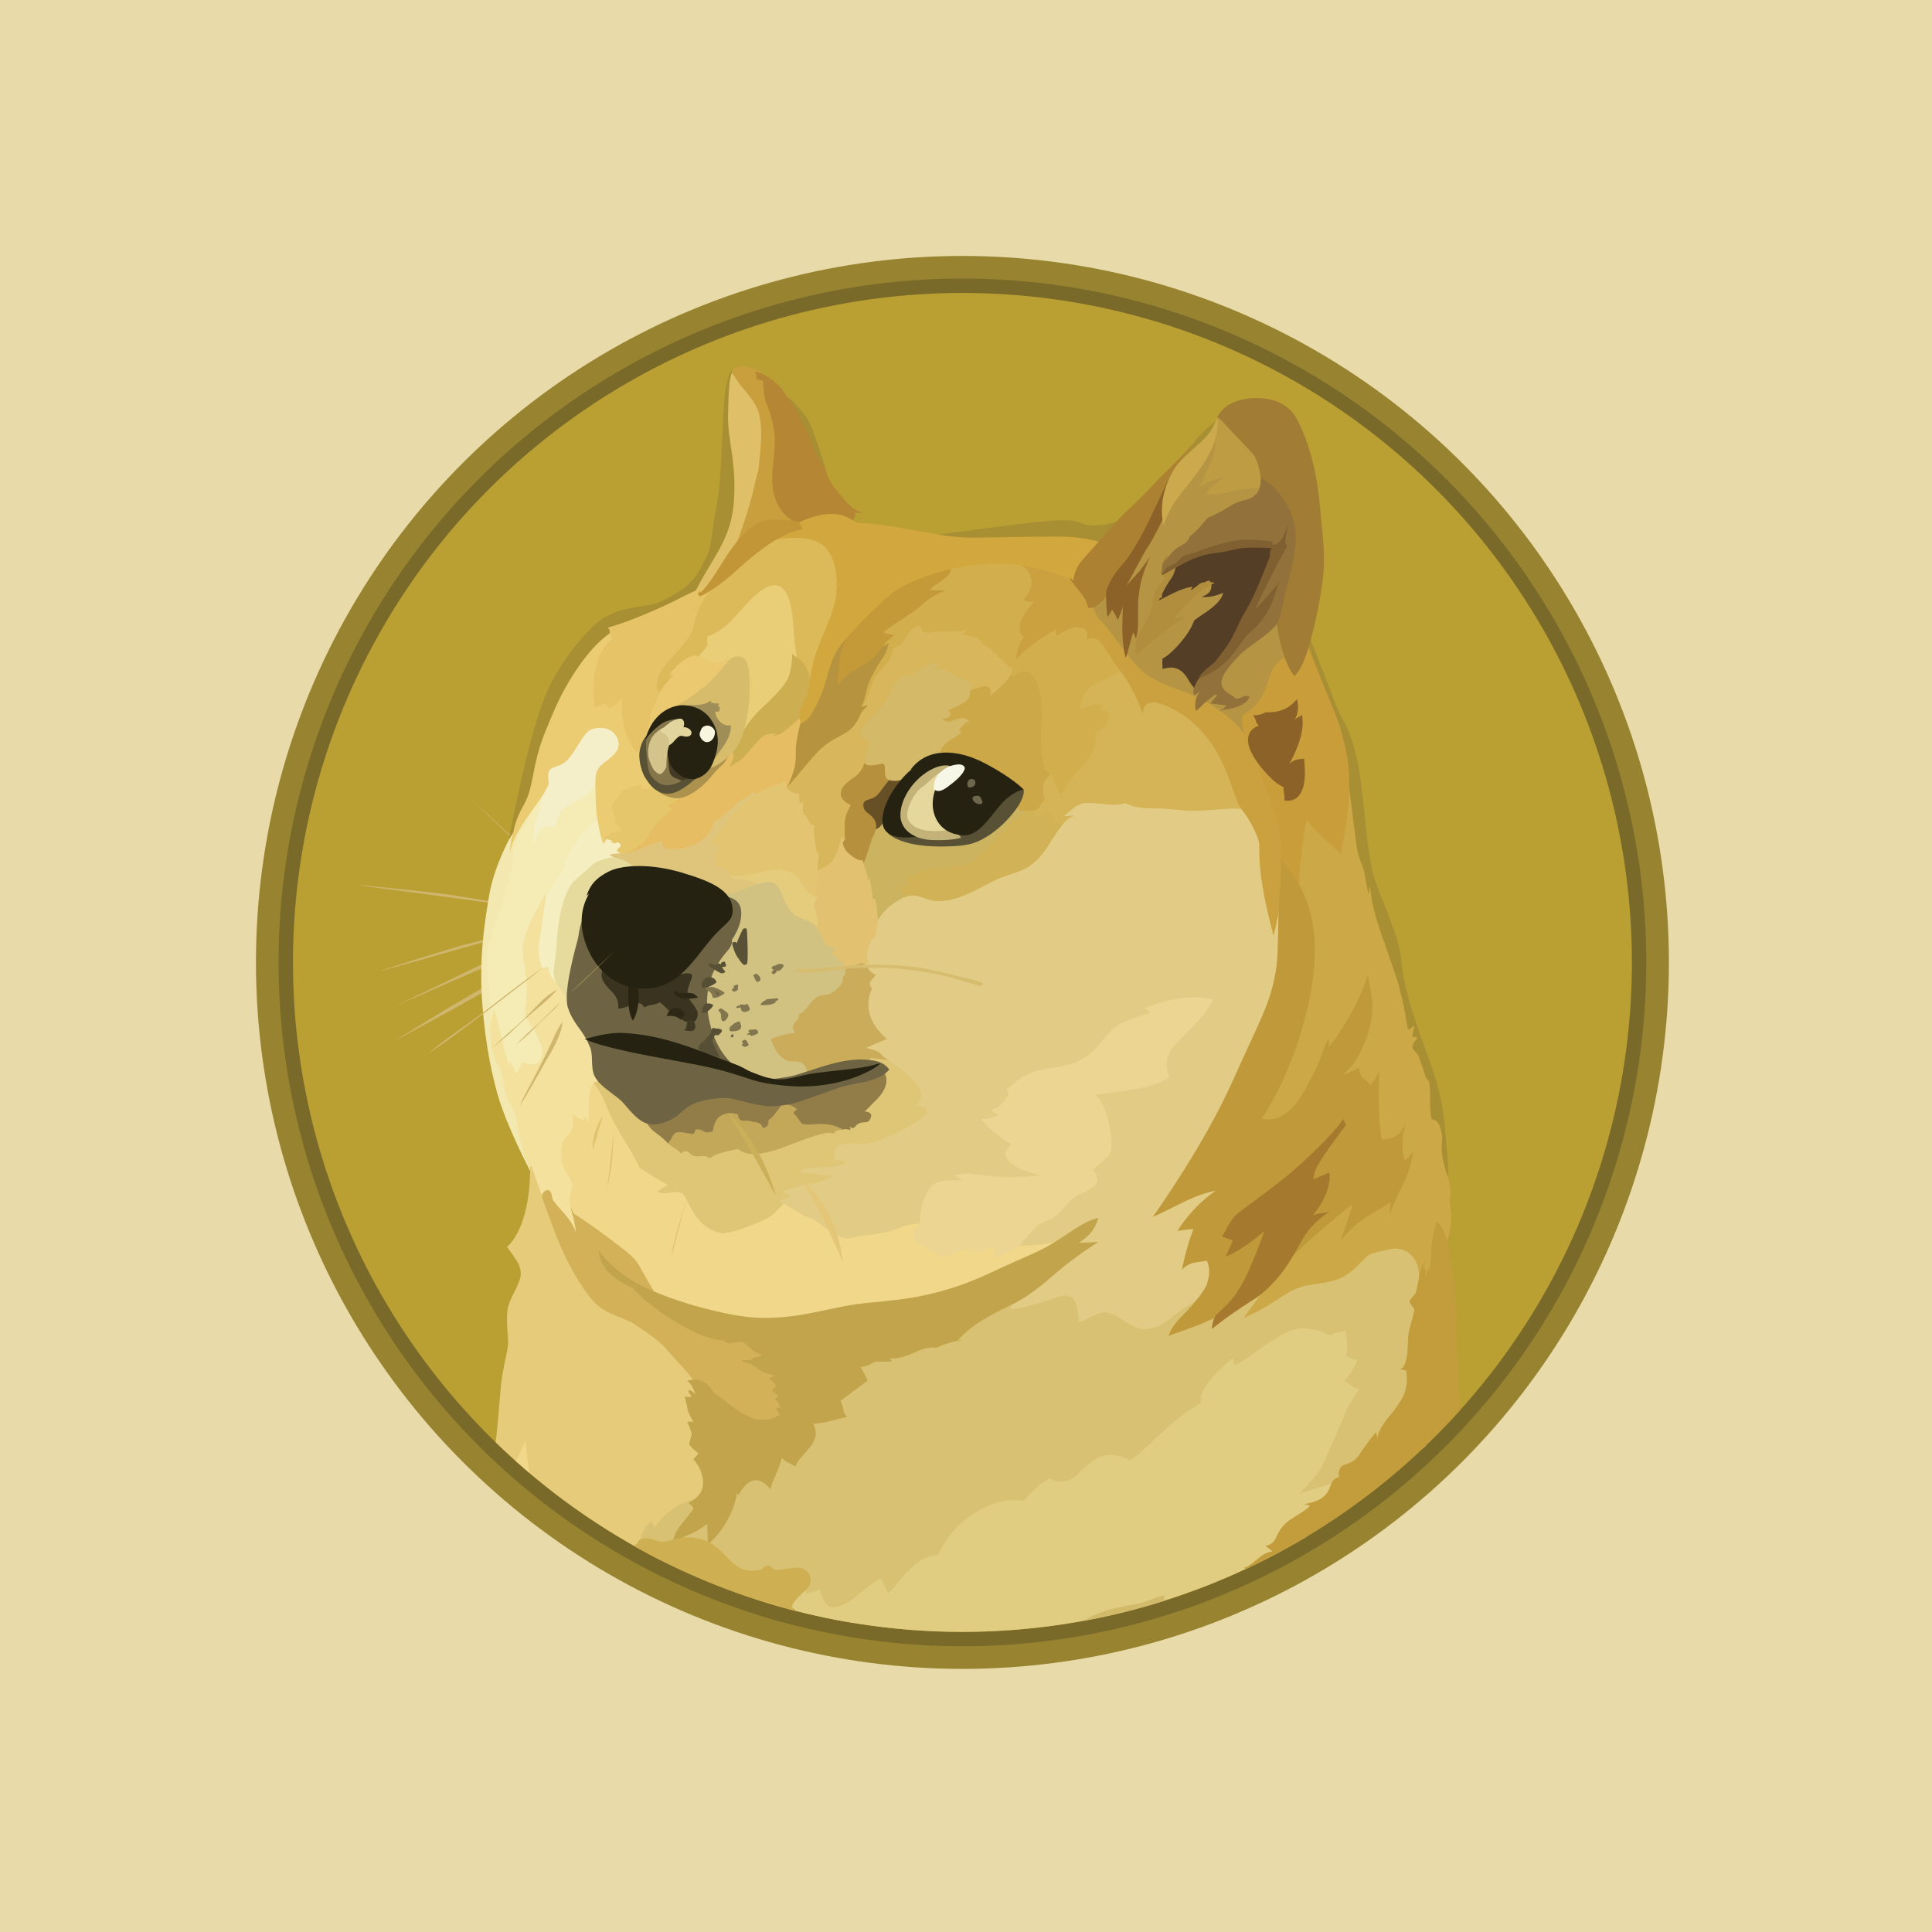 <?xml version="1.0" encoding="UTF-8" standalone="no"?>
<svg
   version="1.1"
   id="Layer_1"
   x="0px"
   y="0px"
   viewBox="0 0 335 335"
   xml:space="preserve"
   width="335"
   height="335"
   xmlns="http://www.w3.org/2000/svg"
   xmlns:svg="http://www.w3.org/2000/svg"><defs
   id="defs258" />
<style
   type="text/css"
   id="style2">
	.st0{fill:none;}
	.st1{fill:#988430;}
	.st2{fill:#7A6A2A;}
	.st3{fill:#BA9F33;}
	.st4{fill:#CFB66C;}
	.st5{fill:#E2CC85;}
	.st6{fill:#F1D789;}
	.st7{fill:#F4ECB4;}
	.st8{fill:#F3E19D;}
	.st9{fill:#F2E8B0;}
	.st10{fill:#F5EEC0;}
	.st11{fill:#E6DB9D;}
	.st12{fill:#E5CB7A;}
	.st13{fill:#D8C173;}
	.st14{fill:#E0CD81;}
	.st15{fill:#DFC57C;}
	.st16{fill:#E5CC7C;}
	.st17{fill:#D2C281;}
	.st18{fill:#E2C270;}
	.st19{fill:#CCB360;}
	.st20{fill:#D5B457;}
	.st21{fill:#D2B257;}
	.st22{fill:#D2B159;}
	.st23{fill:#C2A44D;}
	.st24{fill:#CAA13E;}
	.st25{fill:#B59544;}
	.st26{fill:#C89D3A;}
	.st27{fill:#CEB052;}
	.st28{fill:#CCA847;}
	.st29{fill:#C39D3C;}
	.st30{fill:#D2BA6B;}
	.st31{fill:#C0993A;}
	.st32{fill:#A88F33;}
	.st33{fill:#E3C571;}
	.st34{fill:#D8B65B;}
	.st35{fill:#D3AE4D;}
	.st36{fill:#F4EFC8;}
	.st37{fill:#EBCC73;}
	.st38{fill:#E5C66B;}
	.st39{fill:#E6BD62;}
	.st40{fill:#B6933F;}
	.st41{fill:#C49937;}
	.st42{fill:#DFC068;}
	.st43{fill:#C99E3D;}
	.st44{fill:#B58634;}
	.st45{fill:#E6C367;}
	.st46{fill:#DCBA5A;}
	.st47{fill:#E9CE77;}
	.st48{fill:#CDAE50;}
	.st49{fill:#D2A83E;}
	.st50{fill:#C29637;}
	.st51{fill:#AC8132;}
	.st52{fill:#A67A2E;}
	.st53{fill:#8C6228;}
	.st54{fill:#CBA94C;}
	.st55{fill:#BE9C44;}
	.st56{fill:#A17C34;}
	.st57{fill:#92723A;}
	.st58{fill:#B18E3E;}
	.st59{fill:#543E26;}
	.st60{fill:#806031;}
	.st61{fill:#B6903C;}
	.st62{fill:#685026;}
	.st63{fill:#D4B968;}
	.st64{fill:#CCA849;}
	.st65{fill:#585136;}
	.st66{fill:#252211;}
	.st67{fill:#C3B378;}
	.st68{fill:#E6D89C;}
	.st69{fill:#6F674D;}
	.st70{fill:#AC924C;}
	.st71{fill:#9F8E57;}
	.st72{fill:#EAC970;}
	.st73{fill:#D7BC6B;}
	.st74{fill:#453A25;}
	.st75{fill:#84754B;}
	.st76{fill:#F7F7E7;}
	.st77{fill:#F8F6DE;}
	.st78{fill:#D4C38B;}
	.st79{fill:#E2D59D;}
	.st80{fill:#CBAC5A;}
	.st81{fill:#D6BC6F;}
	.st82{fill:#DFC677;}
	.st83{fill:#C4A859;}
	.st84{fill:#927D49;}
	.st85{fill:#6E6342;}
	.st86{fill:#39331F;}
	.st87{fill:#292311;}
	.st88{fill:#3F3824;}
	.st89{fill:#2D2815;}
	.st90{fill:#82764F;}
	.st91{fill:#2D2816;}
	.st92{fill:#574F35;}
	.st93{fill:#DEC270;}
	.st94{fill:#CBAF59;}
	.st95{fill:#E3C677;}
	.st96{fill:#ECD592;}
</style>
<rect
   style="fill:#e8dba9;fill-opacity:1;stroke-width:26.995;stroke-linejoin:bevel;paint-order:fill markers stroke"
   id="rect1211"
   width="335"
   height="335"
   x="0"
   y="0" /><g
   id="Layer_x0020_1"
   transform="matrix(0.098,0,0,0.098,44.38,44.38)">
	<rect
   y="0"
   class="st0"
   width="2500"
   height="2500"
   id="rect4"
   x="0" />
	<circle
   class="st1"
   cx="1250"
   cy="1250"
   r="1250"
   id="circle6" />
	<circle
   class="st2"
   cx="1250"
   cy="1250"
   r="1210"
   id="circle8" />
	<circle
   class="st3"
   cx="1250"
   cy="1250"
   r="1184.5"
   id="circle10" />
	<path
   class="st4"
   d="m 546.5,1116.5 c -7.1,-6.5 -14.6,-12.9 -21.4,-19.4 -6.9,-6.5 -14,-12.9 -21,-19.4 l -21,-20 c -3.4,-3.4 -7.1,-6.5 -10.5,-9.9 -3.4,-3 -7.5,-6.5 -10.9,-9.5 -27.9,-26.5 -56,-53 -83.5,-79.5 28.5,26.1 56.4,52 85,78.5 l 9.9,9.9 c 3.4,3.4 7.1,6.5 10.5,9.9 l 21,19.4 c 7.1,6.5 14,12.9 21,20 7,7.1 13.8,13.5 20.9,20 z m -370.5,-4 c 0,0 101.5,10.5 151.1,17.6 45.9,6.5 189.5,28.5 189.5,28.5 z m 0,0 c 28.5,2.4 57,5.4 85.6,8.5 14.6,1.4 28.5,3 42.5,4.4 l 21.4,2.4 c 7.1,1 14,2 21,3 l 85,13.5 42.5,7.1 c 14,2.4 27.9,5.1 42.5,7.5 -14,-1.4 -28.5,-3.4 -42.5,-5.5 l -42.5,-6.1 -85,-12.5 c -7.1,-1 -14,-2.4 -21,-3.4 l -21.4,-2.5 c -14,-1.4 -28.5,-3.4 -42.5,-5.1 -28.6,-3.2 -57.1,-6.9 -85.6,-11.3 z m 330.5,72.6 c 0,0 -108.4,27.5 -145,38 -36,9.9 -145,43.1 -145,43.1 z"
   id="path12" />
	<path
   class="st4"
   d="m 506.5,1185.1 c -24.1,7.1 -48,14 -72.4,20.4 l -72.4,19.4 c -24.1,7.1 -48,14 -72,21 l -36,9.9 c -11.9,3.4 -24.1,6.5 -36.4,9.9 11.9,-4 24.1,-8.1 36,-11.5 l 36,-11.5 c 24.1,-7.5 48,-14.6 72,-22.1 24.5,-6.1 48.6,-12.6 73,-18.4 23.2,-5.8 47.7,-11.7 72.2,-17.1 z m -274.9,147.8 c 11.9,-4.4 149.5,-68.6 181.4,-83.5 16,-7.5 62.5,-24 62.5,-24 z"
   id="path14" />
	<path
   class="st4"
   d="m 231.6,1332.9 c 10.5,-4 20.4,-8.9 30.5,-13.5 l 29.9,-14 60.1,-28.9 c 20,-9.5 39.4,-20 60.1,-28.9 10.5,-4.4 21,-8.1 31.6,-11.5 l 16,-5.1 c 5.5,-1.4 10.5,-3 16,-4.4 -20,9.5 -41.1,17.6 -61.1,26.9 -20,9.9 -40.4,18 -61.1,26.9 l -61.1,26.9 c -20.5,8.3 -40.5,17.1 -60.9,25.6 z m 13.3,56 c 0,0 124.6,-73 167.5,-96.5 22.5,-12.5 95.1,-48.5 95.1,-48.5 z"
   id="path16" />
	<path
   class="st4"
   d="m 244.9,1389 c 21,-12.9 42.5,-26.1 63.9,-39.4 l 32,-19.4 c 10.9,-6.5 21.4,-12.5 32.6,-19 10.9,-6.5 21.4,-12.9 32.6,-19 5.3,-3.3 10.9,-6.1 16.6,-8.5 l 17,-8.5 c 22.5,-10.9 44.9,-22.1 68.6,-31.6 -21.4,13.6 -43.5,25.1 -65.5,37 -10.9,6.1 -22.1,11.5 -33,17.6 -10.9,6.1 -21.4,12.6 -32.6,18.4 -10.9,6.5 -21.4,12.5 -32.6,18.4 l -33,18 z m 422.6,-226 c 0,0 -77.5,59.5 -102.6,78.5 -25.1,19 -98.9,72.4 -98.9,72.4 l 40.4,-54 z"
   id="path18" />
	<polygon
   class="st5"
   points="1128.4,1088.6 1329.1,1057 1476.5,916.5 1794.9,940.5 1857.4,1280.9 1737.1,1709.6 1668.5,1931.4 1390.6,1942 1261.5,1852.6 1110.4,1789.4 951.1,1739.5 911.4,1664.4 934.5,1570.6 1098.9,1507.1 1028.9,1363.5 1063.5,1218.4 "
   id="polygon20" />
	<path
   class="st6"
   d="m 1438.5,1737.1 c 0,0 -38.4,17.6 -104,13.6 -19,-25.5 -151.9,-37.4 -151.9,-37.4 0,0 -16.6,-5.1 -45.9,7.1 -29.5,12 -57.4,10.5 -83.5,17 -26.1,6.5 -52,-27.5 -72,-34.6 -20,-7.5 -46.5,-25.5 -46.5,-25.5 l -56,-5.5 -112.4,-47.5 -178.7,-178 -48.5,76 -15,94.1 54,111.5 145.4,132.5 283.6,72 168.1,-49.5 210.6,-89 z"
   id="path22" />
	<polygon
   class="st7"
   points="539,1427 454.1,1469.4 428,1429.4 407,1337.6 405.6,1234.4 431,1108 467,999 509.9,928.6 648.1,917.1 606.6,1038 491.1,1243.5 "
   id="polygon24" />
	<path
   class="st8"
   d="m 586,1729.6 -26.5,-37 c 0,0 -7.1,-17.6 -3,-33 4,-15.6 3.4,-16.6 1.4,-22.5 -2,-5.9 -19,-26.1 -18,-43.5 1,-17.6 -1.4,-23.5 11.5,-37.4 13.5,-13.6 9.5,-37 9.5,-37 l 17.6,10.9 4,-6.1 c 0,0 6.5,5.1 6.5,12.9 1.4,-10.9 -4.5,-61.5 8.9,-73 13.4,-11.5 37,54 37,54 l -14.5,-95.1 -37.4,-97.5 -66.5,-89 -4,-98.1 v -8.5 c 0,0 -30.6,46.9 -39,84 -6.1,25.5 8.5,56.4 5.5,93 -2.4,36.4 -5.5,33.6 3.4,48 8.9,14.4 30.5,44.1 22.1,65.5 -7.5,18.4 -33,5.5 -33,5.5 0,0 -5.1,15 -11.9,20.4 -2.4,-8.9 -5.1,-14.6 -9.9,-20 -0.4,3.4 -1.4,8.1 -1.4,8.1 0,0 -4.4,-14 -8.9,-31.6 -6,-23.5 -12.5,-54.4 -18.4,-71 -2.4,9.5 -8.5,38.4 -8.5,38.4 l 3.4,44.5 16.6,61.1 16,40 15.6,48.9 13.5,32.9 10.9,25.1 9.5,56.4 45.9,48.5 24.5,10.9 z"
   id="path26" />
	<path
   class="st9"
   d="m 455.1,1019 c 0,0 -33,56 -42.5,112.5 -9.5,56.4 -18,116.1 -12,193 6.1,77.5 17.6,125 26.9,159 16,56.4 57.4,134.9 57.4,134.9 l 1.4,-3 c -7,-13.2 -12.6,-27.1 -16.6,-41.5 -5.5,-21.4 -7.5,-46.9 -12.6,-58.4 -4.4,-11.5 -11.9,-21.4 -15.6,-35.6 -3.4,-13.5 -4,-35 -14.6,-51 -4.4,-6.5 -9.9,-23.5 -11.5,-40.4 -2,-25.5 1,-54 -1.4,-77.5 -4.5,-39 -7.5,-65.5 -3.4,-86 4.1,-20.5 25.1,-78.5 38,-124.6 8.5,-29.5 3.4,-54.4 19,-80.1 15.6,-25.5 25.1,-47.9 28.5,-63.5 4.2,-14.2 -41.1,62.2 -41,62.2 z"
   id="path28" />
	<path
   class="st10"
   d="m 611.4,996.6 c 0,0 -17,5.1 -25.1,14 -8.1,8.5 -11.5,15.6 -22.5,29.9 -10.9,14.4 -11.5,26.1 -20.4,44.1 -8.9,17.6 -28.5,44.1 -30.9,53.6 -2.4,9.5 -6.5,54 -11.5,75 -4.5,21 5.1,46.9 5.1,46.9 l 11.5,-2.4 c 0,0 0,15 11.5,25.1 11.5,9.9 13.5,-33.6 13.5,-33.6 l 43.1,-145.4 64.9,-44.1 7.1,-35.6 z"
   id="path30" />
	<path
   class="st11"
   d="m 643,1062.5 c 0,0 -30.6,2 -45.5,12.9 -6.1,4.4 -8.5,8.1 -15,13.6 -11.9,9.9 -24.1,19 -29.9,32 -6.5,12.9 -13.6,32.6 -18.4,69.6 -2,15.6 -2,29.9 -3.4,42.5 -2,17 -5.1,30.5 -3.4,40 2,19.4 22.1,29.5 24,51.6 l 41.5,-21 39,-153.9 82.9,-52 -46.9,-52.6 z"
   id="path32" />
	<path
   class="st12"
   d="m 424.2,2099.1 c 0.2,-1.5 0.3,-3 0.5,-4.6 6,-52 7.1,-91.4 11.5,-116.1 6.5,-35 10.9,-48 9.9,-61.1 -1.4,-21 -3,-36.4 -1,-52.6 3,-21.4 24.1,-46.9 23.5,-64.5 -0.4,-14 -7.5,-23.1 -13.6,-31.6 -6.1,-8.5 -10.9,-15.6 -10.9,-15.6 0,0 41.5,-28.5 41.1,-143.4 0.8,0.2 1.7,0.6 2.4,1 l 20.4,58 14,17 53.6,99.9 69,67 101.9,68.6 63.9,69.6 6.5,185.5 -83.5,108.4 -13.7,24.8 C 611.2,2254.9 511.3,2183.8 424.2,2099.1 Z"
   id="path34" />
	<path
   class="st13"
   d="m 679.4,2276.5 c 0,0 1.4,-23.1 20.4,-38 3,5.1 5,9.9 4.5,13.5 3.4,-6.1 27.5,-44.9 81.9,-55 54.4,-9.9 67.6,-49.6 67.6,-49.6 l 115.5,-105 132.1,-121.6 160.6,-56.4 75.1,-18.4 c 0,0 1.4,5.5 -1.4,17.6 14,-1 44.9,-8.1 77.1,-19.4 12.9,-5.1 25.1,-7.1 31.6,-0.4 9.5,8.9 10.9,29.9 11.5,42.5 15.6,-3.4 33.6,-18.4 48,-17 23.1,2.4 43.5,29.5 67,29.5 30.9,0 44.9,-19 66.5,-34 12.9,-8.9 31.6,-20 42.1,-27.5 25.1,-18.4 290.5,-99.5 290.5,-99.5 l 93,6.1 15,99.9 -8,261.2 c -1,0.9 -2,1.9 -3,2.9 l -423,220.9 -586.4,89.9 c -131.1,-21.4 -258.3,-65.2 -375,-128.9 z"
   id="path36" />
	<path
   class="st6"
   d="m 459.8,2132.3 c 8.3,-17.4 15.8,-32 17.1,-37.2 1,10.5 2.9,33.6 6.8,58.1 -8,-6.9 -16,-13.9 -23.9,-20.9 z"
   id="path38" />
	<path
   class="st14"
   d="m 888.2,2378.1 75.8,-21.1 6.5,2 c 0,0 3.4,2 3.4,8.9 9.5,-5.4 17.6,-4.4 23.5,-8.1 3,6.5 6.1,27.9 19.4,30.5 13.9,3 28.9,-6.1 44.1,-17.6 15,-11.9 32,-26.9 44.9,-33 4.7,8.7 8.9,17.7 12.6,26.9 17,-13.5 46.5,-68.6 88.6,-67.6 12.1,-28.7 32.5,-53.3 58.4,-70.6 39,-26.5 63.5,-28.5 94.1,-26.1 12.1,-15.7 27.1,-29.1 44.1,-39.4 5.1,2 19,10.5 36.4,2.4 17.6,-8.1 37.4,-39.4 63.5,-43.5 2.8,-0.4 5.6,-0.6 8.4,-0.6 11.3,0 22.4,3.1 32.1,9.1 9.7,5.9 76,-75.5 128.4,-100.5 -2,-6.1 -6.1,-28.9 55.4,-79.5 3.4,3 1,11.5 3.4,12 1,0 16,-6.5 35,-21 23.5,-17.6 51.6,-36 68.6,-41.1 32,-9.5 65.9,9.9 65.9,9.9 2.9,-2 6.1,-3.5 9.5,-4.5 8.1,-1.4 13.9,-2.4 18.4,-4 -0.4,10.5 5.5,28.5 0,44.1 6.3,3.6 13.1,6.4 20,8.5 -3.4,7.5 -10.9,26.5 -23.5,35.6 10.5,5.1 11.9,10.9 26.9,16 -6.1,8.5 -16,23.1 -20.4,32 -4.5,9.5 -20.4,48.9 -27.5,63.9 -7.5,15 -17.6,42.5 -22.5,48 -4.9,5.5 -22.4,28.9 -36,40.4 12,-4.4 61.1,-19.4 81.9,-25.1 -6.2,9.1 -37.6,55.7 -67.8,100.6 -184.3,110.5 -395.3,168.9 -610.2,168.9 -122.6,0 -244.7,-19.1 -361.4,-56.4 z"
   id="path40" />
	<path
   class="st15"
   d="m 648,1057 c 0,0 -17.6,0 -21,2.4 -3.4,2.4 17.6,7.5 24.1,9.9 6.5,2.4 20.4,13.5 24.1,22.4 3.4,8.5 126.4,58 126.4,58 l 87,-4.4 30,-41.4 -57,-50 40,-117.9 -53,8.5 -127.4,76 -63.9,24.5 z"
   id="path42" />
	<path
   class="st16"
   d="m 839,1096.1 c 2.5,4 6.9,6.5 11.6,6.5 0.1,0 0.3,0 0.4,0 18,0 34.6,4.4 41.4,13.6 11.5,14.6 43.5,61.1 43.5,61.1 l 76.5,27.5 4.9,-90 -83.5,-58 -95.1,35 v 4.5 z"
   id="path44" />
	<path
   class="st17"
   d="m 824,1129.4 c 0,0 13.9,1 31.6,-5.5 17.6,-6.5 46.5,-20.4 59.1,-15 17.6,7.5 14,30.9 33,52 11.5,12.9 32.6,12.5 44.5,26.5 11.9,14 53,7.5 53,7.5 l 15.6,84 -62.5,80.1 -20.4,99.5 H 893.4 L 816,1428 l -38,-92 19,-93 z"
   id="path46" />
	<path
   class="st18"
   d="m 987.5,1133.5 c 2.1,0.7 4.3,1 6.5,1 -2.4,2 -7.5,6.5 -5.5,18 2,11.5 8.5,26.1 3,35 4.3,4.8 7.6,10.4 9.5,16.6 3.4,9.9 4.4,19 26.9,20.4 -3.2,2 -6.2,4.4 -8.9,7.1 -2.7,2.7 15.6,13.6 23.5,26.1 8.1,-0.3 29.5,-7 29.5,-7 l 4.4,3 9.5,-4 c 0,0 -8.9,-3.4 -2.4,-25.1 6.1,-19 11.5,-18 12,-19.4 0.5,-1.4 4.4,-21.4 4.4,-29.5 3,-10.5 5.5,-42.5 5.5,-42.5 l -6.5,-70.6 -36.4,-22.1 -29.5,-28.5 -27.9,52.6 -18.4,18.3 -1.4,45.5 z"
   id="path48" />
	<path
   class="st19"
   d="m 1075,1074.4 c 0,0 6.5,18.4 8.9,32.6 0.8,-2.8 1.3,-5.6 1.4,-8.5 0.1,-2.9 5.1,27.9 6.1,39.4 2,-0.4 4,-1 4.5,1 0.4,2 5.1,24.5 4,37 8.4,-13.9 20.1,-25.6 34,-34 8.1,-5.1 17.6,-10.5 27.5,-10.9 15.6,-0.4 26.9,9.9 45.5,9.9 44.9,0 85.6,-33 115.5,-43.1 22,-7.5 41.1,-12.9 54.4,-25.1 6.5,-5.4 18,-17.6 28.5,-35.6 14,-24 28.5,-44.9 43.1,-47.5 -5.4,1 -10.9,1.5 -16.3,1.5 -1.2,0 -2.5,0 -3.7,-0.1 -1.2,0 4.4,-4.5 12,-10.5 7.6,-6.1 16.6,-13.5 29.5,-13.5 23.1,0 34.6,3.4 47.5,3.4 12.9,-0.4 20.4,-3.4 20.4,-3.4 0,0 13.6,9.5 44.1,9.5 30.6,0.4 51,3 67,4.5 16,1.4 69.6,-4.5 84.9,-4 10,0.4 19.9,2.8 28.9,7.1 l -49.6,-144 -178,-155.6 -106,75 -163,163 -157.7,58.5 -33,37 v 56.4 z"
   id="path50" />
	<path
   class="st20"
   d="m 1429,991.9 c 0,0 4.5,-4.4 11.9,-10.5 7.5,-6.1 16.6,-13.6 29.5,-13.6 23,0 34.6,3.4 47.5,3.4 13,-0.4 20.4,-3.4 20.4,-3.4 0,0 13.6,9.5 44.1,9.5 30.6,0.4 51,3 67,4.4 16,1.4 69.6,-4.4 85,-4 10,0.4 19.9,2.8 28.9,7.1 l -22.4,-64.9 -26.1,-49.5 -74.4,-81.5 c 0,0 -89.3,-52.6 -90,-53 -0.4,-0.4 -30.9,-8.5 -30.9,-8.5 l -80.9,49 -73.4,189.9 -1.4,40 47.5,22.5 c 11.9,-20 25.1,-36 37.4,-38 -11.2,1.1 -19.7,1.1 -19.7,1.1 z"
   id="path52" />
	<path
   class="st21"
   d="m 1428,1005.5 c -7.1,0.4 -12.9,-1 -14.6,-6.1 -6.1,-17 -10.9,-19.4 -16,-19.4 -5.1,0 -11.9,10.9 -16,11.9 -4.1,1 -8.9,-12.5 -8.9,-12.5 l -4.5,-2 c 0,0 -26.1,17 -44.5,37 -18.4,20 -48.6,54 -62.1,60.1 -13.6,6.1 -60.1,8.1 -76,11.5 -15.9,3.4 -33.6,15 -36,17.6 -2.4,2.6 7.1,5.4 8.5,8.1 1.4,2.4 -15.6,1.4 -17,4 -1,2 4,13.6 6.5,19.4 4.3,-2.2 9.1,-3.3 13.9,-3.4 15.6,-0.4 26.9,9.9 45.5,9.9 44.9,0 85.6,-33 115.5,-43.1 22.1,-7.5 41.1,-12.9 54.4,-25.1 6.5,-5.4 18,-17.6 28.5,-35.6 7.9,-12.4 15.4,-23.9 22.8,-32.3 z"
   id="path54" />
	<path
   class="st22"
   d="m 784,2006.5 c 0,0 -4,-15 -41.1,-53.6 -10.5,-10.9 -17,-20 -24.1,-26.5 -17.6,-16.6 -27.9,-21 -40.5,-30.6 -27.5,-20.4 -57.4,-20.4 -80.5,-45.5 -23,-25.1 -49.9,-73 -68.6,-122 -18.4,-48.9 -23.5,-64.5 -23.5,-65.9 0,-1.4 5.1,-10.9 11.5,-9.5 6.4,1.4 6.5,13.9 8.1,17 3.2,4.9 6.9,9.6 10.9,13.9 9.5,10.9 23.1,24 29.9,43.5 -1.4,-16.6 -7.1,-35 -7.1,-35 0,0 35.6,22.4 65.9,45.9 30.6,23.5 43.1,31.6 52,46.5 8.9,14.9 29.9,54.4 40,65.9 10.1,11.5 148,55 148,55 l 65.6,48.9 32.6,71.4 -25.5,40 -48.9,10.5 -79.5,-35.6 z"
   id="path56" />
	<path
   class="st23"
   d="m 607.4,1760.5 c 0,0 16.6,26.5 57,51.6 36.4,22.1 94.1,42.1 145.4,54 29.5,7.1 59,12.5 85.5,12.9 71.4,1 120.5,-19.4 181.4,-26.1 33,-3.4 73.4,-6.1 115.5,-16 54,-12.9 86,-27.5 129.5,-48 31.5,-14.6 60.5,-25.5 83.9,-39.4 33,-19.4 57,-41.1 85,-47.5 -3.4,9.5 -7.1,26.5 -34.6,44.1 14.6,-0.4 34.6,-1.4 34.6,-1.4 0,0 -19.4,11.5 -53.6,37.4 -21,16 -48.9,43.1 -77.5,61.1 -18.4,11.5 -38.4,20 -51.6,26.9 -32,17.6 -44.9,26.5 -65.9,48 7.5,-0.4 8.1,0 8.1,0 0,0 -26.5,3.4 -45.5,13.6 -4,0 -10.9,-1.4 -23.1,2 -9.5,3 -22.1,9.9 -35,13.6 -18.4,5.5 -24.5,3 -24.5,3 l 3,6.1 c 0,0 -24,-0.4 -32,0.4 1.4,0.4 1,1 1,1 -1.4,0.2 -2.8,0.7 -4,1.4 -3.8,2.5 -8.1,4.3 -12.5,5.5 -2.4,0.4 -4.4,0.4 -7.5,1 1,2.4 8.9,16 12.6,24 -3,2 -48.6,36.4 -48.6,36.4 1.4,2.2 2.6,4.6 3.4,7.1 1.4,4.4 2,10.9 3.4,13.9 3.4,6.1 5.4,7.1 5.4,7.1 0,0 -5.4,1 -15,3.4 -8.1,2 -18,5.4 -32,7.5 -4.3,0.6 -8.7,0.9 -13,1 2,4.4 10.9,21.4 -5.5,41.1 -16.4,19.6 -21.4,22.5 -26.5,35 -2.5,-1.9 -5.3,-3.6 -8.1,-5.1 -5.5,-2.4 -12.9,-6.1 -15.6,-10.9 -1.5,6.5 -3.6,12.9 -6.1,19 -5.1,13.6 -12.5,26.9 -13.9,37 -5.5,-6.1 -15.6,-18 -29.5,-15.6 -13.9,2.4 -25.1,21.4 -27.5,26.9 0,-3.4 -2.4,-6.1 -3,-2 -0.4,4.4 -8.1,51 -51,88.6 -0.4,-9.5 -0.4,-30.6 -1.4,-37.4 -4,4 -8.9,9.9 -38,22.5 -28.5,12.5 -24,25.1 -24,25.1 0,0 -2.4,-20 12.9,-41.1 15.6,-21 25.1,-30.9 25.1,-32.6 -0.3,-1.6 -1,-3.2 -2,-4.5 -2,-2 -6.1,-4.4 -6.1,-6.1 2.4,-1 26.5,-12.5 25.1,-36.4 -1.4,-21.4 -10.5,-32.6 -17,-40.4 -1,-1 9.5,-8.5 8.1,-10.9 -1,-1.4 -13.9,-10.9 -15.6,-16 0.4,-3 1.1,-6 2,-8.9 1.4,-4.5 2.4,-7.5 2,-10.5 -1,-5.1 -6.5,-19 -8.1,-20.4 1.4,0.4 11.5,0 11.5,0 0,0 -8.1,-12.9 -9.5,-19 -1.4,-6.1 -4.5,-22.1 -6.1,-25.1 3.4,0.4 11.9,1 11.9,0 0.4,-3 -7.5,-8.1 -4,-12 2.4,0.4 7.1,2.4 11.5,8.1 -2.4,-6.5 -6.5,-19 -15,-24.1 4,-1.4 17.6,-5.1 29.5,2 11.9,7.1 16,17 16,17 0,0 7.1,5.5 18,13.6 12.5,9.9 28.5,24 54,34 5.5,3 19.4,3 29.5,1 4.4,-1.1 8.6,-2.8 12.5,-5.1 1.4,-0.8 2.9,-1.5 4.5,-2 -2.2,-4.3 -4.7,-8.6 -7.5,-12.6 3.4,0 7.5,0.4 7.5,0.4 0,0 2.4,-5.5 -8.5,-16 2.4,-2.4 5.5,-4 5.5,-8.1 -3.4,-0.4 -9.5,-5.5 -10.9,-7.5 2,-1.4 5,-6.1 8.5,-7.5 -3,-2.4 -10.5,-12.6 -14,-13.6 3.3,-1.2 6.5,-2.7 9.5,-4.4 3,-1.7 -17,-4.4 -22.5,-8.1 -5.5,-4 -13.5,-10.9 -18.4,-12.9 -5.1,-2 -14,-3 -17.6,-7.1 3.4,1 8.9,0 13,0 3,0 4.5,0.4 5.5,0.4 -0.4,-1.4 -0.4,-4.4 7.5,-5.4 3.8,-0.6 7.5,-1.7 10.9,-3.4 3.4,-1.7 -7.5,-0.4 -16,-8.5 -8.5,-8.1 -15.6,-14.6 -20.4,-15.6 -5.1,-1 -14.6,3.4 -20.4,3 -8.1,-1 -11.5,-5.1 -11.5,-5.1 0,0 -26.9,2.4 -86.6,-34 -51.6,-31.6 -74,-59.5 -74,-59.5 -4.8,-1.7 -9.5,-3.9 -13.9,-6.5 -19.4,-10.1 -46.3,-31.1 -45.5,-58.7 v 0 z"
   id="path58" />
	<path
   class="st24"
   d="m 1351.5,546.5 c 4.7,1.5 8.8,4.3 12,8.1 9.5,10.9 15.6,31.5 -6.1,53.6 8.5,3 12,4 19.4,3 -7.5,8.9 -24.5,27.9 -25.5,44.5 -1,13.5 7.5,17.6 7.5,17.6 0,0 -12.9,15 -13.5,40 6.1,-6.9 12.8,-13.3 20,-19 15,-11.9 35.6,-25.5 49.6,-34 0,0.5 0,1 0,1.5 0,3 0.5,6.1 1.5,9 1,2.9 26.1,-21.4 48,-11.9 9.9,4.5 5.4,18.4 5.4,18.4 0,0 13.6,-5 23.1,4.5 9.5,9.5 22.9,34 29.8,43.5 3,4.5 10.9,13 19,26.1 11,18.4 20.3,37.9 27.5,58 0.4,-10.5 3,-26.9 33,-16.6 29.9,10.5 63.9,32.6 92.4,76 28.5,43.4 35.6,92.4 49.9,111.1 14.6,18 29.5,47.9 30.6,60.5 1,12.6 -4.4,53 25.5,162.4 8.5,-34 21.4,-109.4 21.4,-109.4 l 7.1,-66.6 8.1,-205.9 -215,-178.6 -168.1,-122 -109.4,10.5 z"
   id="path60" />
	<path
   class="st25"
   d="m 1751,853 c 0,0 -3,-20 -53.6,-54 -50.6,-33.6 -90,-33.6 -126.4,-62.1 -27.9,-22.5 -57,-74 -76,-91 -18.4,-16.8 -21.4,-65.3 -21.4,-65.3 l 62.1,-52 92.3,-133.6 78.1,-86 37.4,52 52,61.1 28.9,122.6 10.5,179.4 z"
   id="path62" />
	<path
   class="st26"
   d="m 1813.5,1068 c 0.2,-4.2 0.4,-8.5 0.4,-12.8 0,-22.9 -3.5,-45.8 -10.3,-67.7 -13.3,-41.5 -42.5,-115.1 -56,-142.7 -5.5,-30.5 -1.4,-33 4.5,-36.4 5.9,-3.4 27.9,-16 40,-60.1 12.1,-44.1 49.6,-45.5 49.6,-45.5 l 23.1,-17 35,87.6 30.5,79.1 9.5,60.5 7.1,51.6 -16.6,109 -81.9,74 z"
   id="path64" />
	<path
   class="st27"
   d="m 670.5,2283.2 v -2.2 c 1.7,-1.1 3.2,-2.4 4.4,-4 1.4,-2 2.4,-4.5 3.4,-5.1 2,-1 11.5,-4 16.6,-3 5.1,1 18.4,6.5 25.5,6.1 14.6,-0.4 31.6,-11.5 58.5,-6.5 40.5,7.5 50,35 73.4,50.6 16,10.9 32.6,6.1 35,6.1 h 5.4 c 1,0 8.5,-8.5 12.6,-8.1 8.1,0.4 8.9,7.1 13.9,7.5 11.9,1.4 35,-6.1 46.5,-3 6.9,2.2 12.4,7.6 14.6,14.6 2.4,7.5 0.4,17 -5.5,22.4 -12.5,11.5 -24.5,22.4 -26.9,32 3.1,2.3 6.1,4.9 8.9,7.5 -99.9,-25.5 -196.5,-64.2 -286.3,-114.6 z"
   id="path66" />
	<path
   class="st28"
   d="m 1747.6,1879.1 c 0,0 31.6,-42.1 42.5,-62.9 10.9,-21.5 -34.6,-293.5 -34.6,-293.5 l 91.4,-299.5 -2.4,-97.5 c 0,0 4.5,-90 15,-129.1 12.5,22.5 51.6,49.6 60.1,63.9 4,-27.5 17.6,-85.6 15.6,-147.5 7.5,11.5 25.5,127.4 25.5,127.4 l 18,78.1 23.5,82.9 26.1,87.6 15.6,60.5 8.9,14.6 7.5,25.5 7.1,27.5 20.4,64.5 12,53 9.5,96.1 c 2.1,7.4 3.6,14.9 4.4,22.4 0.4,10.5 -1.4,16.6 -1.4,18.4 0,1.8 3.4,23.1 2,39 -2,16 -2,28.5 -14.6,40 -12.6,11.5 -20.4,80.1 -20.4,80.1 l -22.4,-15 c 0,0 4.4,-20.4 -6.1,-39 -10.5,-18.6 -30.9,-22.5 -42.5,-19.4 -11.5,2.4 -34.6,6.1 -42.1,12.5 -7.1,6.5 -24.5,26.5 -40.5,35.6 -20,12 -52.6,12.9 -70,17 -17.6,4 -37,16 -57.4,29.9 -16,10.3 -32.9,19.3 -50.5,26.7 z"
   id="path68" />
	<path
   class="st29"
   d="m 1747.6,2321 c 0,0 1.3,0.9 3.9,2.3 143.6,-67.3 272.5,-162.9 378.7,-280.7 -1.2,-40.9 -2.7,-82.9 -4.3,-98.4 -3.4,-33 -1,-66.6 -2,-86 -1,-19.4 -11.9,-98.5 -17,-118.9 -5.5,-20.4 -16,-30.6 -17.6,-30.6 -1.4,0.4 -9.9,38.4 -9.9,48 0,9.6 -2,32.6 -2,38.4 -1.4,-0.4 -2,-4 -2,-5.5 -2,5.1 -4.5,14 -5.5,15 -1,1 1.4,-8.5 0,-10.5 -1.4,-2 -4,-1 -3.4,-6.1 0.2,-3 0.7,-5.9 1.4,-8.9 0.7,-3 -6.1,8.9 -10.5,31.6 -4.5,22.4 -4.5,23.1 -6.1,25.1 -1.4,2.4 -9.5,10.5 -9.9,13.6 -0.4,5.4 7.5,10.9 8.1,13.9 0.4,5.1 -7.1,28.5 -9.5,40 -2.4,11.5 -1.4,34 -4,45.5 -2,10.5 -4,16.6 -10.9,21 5,1 9.9,2.4 9.9,2.4 0,0 7.1,29.9 -10.9,55.4 -6.5,8.9 -8.1,12.9 -15,21 -13.6,15 -24.1,32 -25.1,43.1 -0.7,-3.3 -1.2,-6.6 -1.4,-9.9 -0.2,-3.3 -21,24.5 -29.9,38.4 -11.5,18 -27.5,17 -32,21.4 -4.5,4.4 -5.5,12.5 -4,19 -4,1 -11.5,2.4 -16.6,18 -2.4,8.1 -8.5,16 -18,21.4 -9.5,5.4 -21,7.1 -26.9,8.5 5.1,1.4 7.1,1.4 9.5,3 -3,5.1 -17,12.9 -32.6,23.1 -15.6,9.5 -23.1,23.4 -26.9,32.6 -4,8.5 -9.9,14 -19.4,15 4,2.4 9.9,8.1 12.9,9.9 -4.4,1 -12,1 -25.5,12.6 -14.2,11.9 -19.1,15.3 -25.6,16.3 z"
   id="path70" />
	<path
   class="st30"
   d="m 1466.1,2414.7 c 7.8,-5.4 16.2,-9.9 25,-13.2 31.6,-12.5 64.9,-15 78.1,-19 12.5,-4 22.4,-9.5 38,-12.6 -0.4,3.6 -0.8,6.9 -1.1,10 -45.9,14.5 -92.8,26.3 -140,34.8 z"
   id="path72" />
	<path
   class="st31"
   d="m 2048,1585 c 0,0 -6.5,35 -18,57 -11.5,22 -24,52.6 -24,52.6 0.1,-6.9 0.9,-13.8 2.4,-20.4 -14.6,8.5 -50,28.9 -60,38 -9.5,8.5 -25.5,23.5 -29.5,30.5 9.5,-27.9 19.4,-53 21,-64.5 -14.6,10.5 -82.5,66.6 -117.9,103.6 l -110.2,89.2 c -12.7,6.8 -25.9,13 -39.2,18.4 -19,8.1 -41.4,15 -58,21.4 4.5,-11.9 11.5,-22.5 21.4,-32.6 10.5,-9.9 42.1,-44.1 46.9,-60 4.5,-16.6 5.5,-26.5 -0.4,-40.4 -5.5,1.4 -18,2 -26.5,4.4 -8.5,2.4 -17.6,11.5 -17.6,11.5 0,0 6.5,-37 20.4,-72 -10.5,0.4 -28.5,3.4 -28.5,3.4 0,0 25.1,-42.1 68,-71.4 -13.1,2.8 -26.1,6.8 -38.4,11.9 -25.1,10.5 -52.6,26.1 -73,34.6 11.5,-16 92.4,-131.5 140.6,-239.1 48,-107.4 65.9,-134.9 76.4,-192.6 5.5,-28.5 4,-70.7 5.5,-108.4 1.4,-37.4 6.1,-71 3,-93.5 12.5,15.6 59.5,59.5 61.1,157.6 1.4,98.1 -44.9,230.6 -94.1,302 12,3.4 43.1,7.5 75,-48 31.9,-55.5 31.6,-71 43.1,-94.1 1.4,11.5 1,15.6 1,15.6 0,0 46.5,-56.4 68.6,-127.4 4.4,30.6 17.6,57.5 -3,113.5 -18.4,50.6 -42.5,62.9 -42.5,62.9 0,0 11.9,-2 29.5,-12.6 3,7.5 2.4,16 7.5,19 5.1,3 11.9,8.1 12.9,12.9 5.4,-8.1 13.9,-18.4 16.6,-26.1 -2,16 -3.4,86 4,121.6 15.6,-1.4 31.6,-2.4 42.5,-30.6 -7.5,27.5 -7.5,44.1 -2.4,67.6 8.3,-5.5 15.7,-15.6 15.8,-15.5 z"
   id="path74" />
	<path
   class="st32"
   d="m 1522.4,470.1 c 0,0 -15.6,6.5 -42.1,6.5 -23.1,0 -16.6,-8.9 -52.6,-8.9 -55.4,0 -249,32 -283,31.5 -22.1,-0.4 74.4,9.5 74.4,9.5 l 246.6,3.4 49.5,-4 18.4,-37.5 z"
   id="path76" />
	<path
   class="st33"
   d="m 883.1,952.1 c 0,0 -31.6,24.1 -44.9,42.5 -13.3,18.4 -20.4,30.5 -35.6,45.5 0.4,0 0.8,0 1.2,0 3.2,0 6.3,-0.5 9.3,-1.4 3,-0.9 0,4 -2.4,5.1 0.5,-0.1 1,-0.1 1.6,-0.1 3.7,0 7.3,1.5 10,4.1 -4.5,2.4 -16.6,14.6 -7.1,28.9 7.1,10.9 22.1,11.9 22.1,11.9 0,0 -3.5,9.9 10.9,8.9 30.9,-1.4 65.5,-15 81.5,-11.5 16,4 25.1,5.5 36.4,25.1 12,19.4 22.4,22.5 22.4,22.5 0,0 7.1,-18 5.5,-44.9 5.8,-14.5 9,-29.9 9.5,-45.5 l -10.5,-77.5 -45.9,-58 -59.5,33 z"
   id="path78" />
	<path
   class="st34"
   d="m 939.5,940.5 c 0,0 4.4,10.5 23.1,11.5 -2,4.5 -2,5.1 -1.4,8.5 0.4,3.4 1,8.5 1,8.5 2,-1 3.9,-2.3 5.5,-4 1,4.5 -1,11.5 0,16.6 0.6,3.1 1.7,6.1 3,8.9 0.3,-0.7 0.6,-1.4 1,-2 0.4,-1 4,10.9 14,20 v 0 c 0,-1.4 0.3,-2.7 1,-4 0.1,2.5 1,5 2.4,7.1 -0.8,-0.4 -1.4,-0.8 -2,-1.4 -0.6,-0.6 1,32 6.5,48.5 0.9,-1.1 1.7,-2.2 2.4,-3.4 0,-1 -0.4,8.9 -1.4,16 -1.4,7.1 -0.4,17 -0.4,17 3.6,-2.9 7.7,-5.3 11.9,-7.1 6.1,-2.4 16,-9.9 22,-26.5 3.5,-9.4 6.2,-19.1 8.1,-28.9 1.9,3.8 3.3,7.8 4,12 0.4,5.1 9.9,2.4 9.9,2.4 l 2,-22.1 12,-50 10.9,-30.9 52.6,-81.9 95,-73.2 82.9,19 70,-95.1 L 1255,633.7 1141,645.6 1037.4,789 954.5,919.1 Z"
   id="path80" />
	<path
   class="st35"
   d="m 1537,733 c 0,0 -7.1,1.4 -27.5,12 -20.4,10.6 -34.6,14 -42.5,29.5 -7.9,15.6 -8.5,27.9 -8.5,27.9 0,0 14,-6.1 22.1,-8.1 8.5,-2 18,-1.4 17,2 -1,2.3 -2.3,4.5 -4,6.5 -1.7,1.9 16,-0.4 15.6,7.5 -0.4,7.9 -3,16.6 -6.1,20.4 -3,4 -15.6,9.9 -17,14.6 -3.4,9.5 1.4,9.9 -0.4,17.6 -1.4,7.5 -8.1,22.1 -29.9,47.5 -22.4,25.5 -32,43.5 -32,43.5 0,0 -10.9,-20.4 -16.6,-38 -4,2 -25.5,14 -25.5,14 l -49.8,-173.3 1,-11.5 c 0,0 4.5,-5.5 5.5,-15.6 -7.5,-2.4 -8.5,-4.5 -18.4,-14 -9.9,-9.5 -18,-21 -34.6,-28.9 -2.4,-4.5 -5.5,-10.5 -17.6,-13 -12.1,-2.4 -19.4,-4.4 -19.4,-4.4 0,0 6.5,-2.4 9.5,-7.5 -7.5,1 -13.6,3.4 -29.9,3 -16.6,-0.4 -18.4,-1 -27.5,0.4 -9.1,1.4 -20,5.5 -24.1,-8.5 -4.4,-3.4 -14,-0.4 -22,11.5 -8.1,11.9 -10.9,21.4 -26.5,26.1 -1.1,6.9 -3.5,13.5 -7.1,19.4 -4.4,7.5 -11.5,15 -21,26.1 -15,17.6 -12.6,46.5 -36.4,68.6 -24.1,22 4,-61.1 4,-61.1 l 38.4,-92 109.4,-107 169.9,-11.5 16.6,88 82.9,28.5 52.4,79.9 v 0 z"
   id="path82" />
	<path
   class="st24"
   d="m 1563.9,752.4 -71.4,-103 -50,-38.4 c 0,0 -35.6,-65.5 -38,-67.5 -2,-1.4 -35.6,-5 -57,-6.5 l 4,9.9 c 4.7,1.5 8.8,4.3 12,8.1 9.5,10.9 15.6,31.5 -6.1,53.6 8.5,3 12,4 19.4,3 -7.5,8.9 -24.5,27.9 -25.5,44.5 -1,13.5 7.5,17.6 7.5,17.6 0,0 -12.9,15 -13.5,40 6.1,-6.9 12.8,-13.3 20,-19 15,-12 35.6,-25.5 49.6,-34 0,0.5 0,1 0,1.5 0,3 0.5,6.1 1.5,9 1,2.9 26.1,-21.4 48,-11.9 9.9,4.5 5.4,18.4 5.4,18.4 0,0 13.6,-5.1 23.1,4.5 9.5,9.5 23,34 29.9,43.5 3,4.5 10.9,13 19,26.1 11,18.4 20.3,37.9 27.5,58 0.4,-8.1 2,-19.4 16,-19.4 z"
   id="path84" />
	<path
   class="st36"
   d="m 493.5,1044.9 c 0,0 -5.1,-12.6 0,-37 5.1,-24.5 12.9,-36 15.6,-72 2.6,-36 26.1,-80.9 26.1,-80.9 l 64.9,-29.5 45.9,12.5 13.5,61.5 -58.1,32 c 0,0 -3,13.5 -19.4,24.5 -16.4,11 -39,19.4 -44.5,30.5 -3.3,6.8 -5.7,14 -7.1,21.4 -1.4,7.4 -16.6,-3.4 -26.5,7.5 -10.4,11.2 -10,21.1 -10.4,29.5 z"
   id="path86" />
	<path
   class="st37"
   d="m 624.6,1028.5 c 0,0 -5.5,3.4 -9.5,12 -4,-6.5 -13.6,-44.9 -14,-79.5 -0.4,-34.6 -2.5,-43.2 5.5,-55.1 8,-11.9 39.4,-24.5 34.9,-46 -4.5,-20.4 -23.1,-28.9 -45.9,-23 -16,4 -27.9,38 -44.5,55 -12.5,13 -27.5,10.9 -31.5,18 -5.5,9.5 -0.4,19 -2,25.1 -0.4,2 -5.5,13 -14.6,26.1 -18.4,26.5 -49.5,63.9 -53.6,97.5 1.4,-19 0.4,-19.4 5.5,-40.5 l -3,-5 20,-65.5 13,-54 28.9,-90.4 51,-92.4 49.6,-55.4 51.6,3.4 6.1,77.5 29.5,145.4 62.1,76.5 -99.5,67 z"
   id="path88" />
	<path
   class="st38"
   d="m 655.6,1056 c 0,0 -8.5,2 -11.5,0.4 -3,-1.6 -6.1,-3.4 -5.1,-5.5 1,-2 6.5,-5.5 6.5,-7.1 0,-0.2 0,-0.3 0,-0.4 0,-2.9 -2.2,-5.3 -5.1,-5.6 -4.7,-0.6 -6.1,2.4 -6.1,2.4 0,0 -4.5,-3.4 -8.1,-4 2.1,-0.3 4.3,-0.4 6.5,-0.4 -5.6,-2.5 -11.5,-4.2 -17.6,-5.1 5.1,-3 15,-11.9 21.4,-11.9 6.5,0 10.5,-1 9.5,-4.4 -1,-3.4 -6.1,-8.5 -11.5,-10.5 2,-2.4 3.4,-6.1 -1.4,-16 -5.1,-9.9 -3,-16.6 -1.4,-19 1.4,-3 6.5,-8.5 8.9,-11.9 2.4,-3.4 4.4,-8.1 8.5,-10.5 2,-1.4 8.5,-4 15,-6.5 7.1,-2.4 12.9,-5.5 17,-2.4 4.4,3 2.4,7.1 2.4,7.1 0,0 14,-5.1 26.5,1.4 12.6,6 43.1,9.9 43.1,9.9 l 10.9,22 -72.4,62.1 -29.9,15 z"
   id="path90" />
	<path
   class="st39"
   d="m 756.1,954.5 c 0,0 -22.5,15 -27.5,20.4 3,0.4 8.1,2.4 6,5.5 -2.4,3 -17,13.5 -25.1,23.5 -8.5,9.9 -16.6,22.5 -19.4,28.5 -3,5.5 -26.1,21.4 -34,23.5 16.6,0 50,-20.4 62.5,-20.4 -0.4,6.1 3.4,12.9 10.5,13.6 7.1,0.6 27.5,4.4 55,-12.5 27.5,-16.6 18.4,-28.9 29.9,-37 22,-14.6 30.9,-27.5 43.1,-35.6 12.1,-8.1 18.4,-9.9 18.4,-9.9 0,0 0.4,-6.1 4,-5.5 2,0.2 3.7,1.5 4.4,3.4 0.7,1.9 21,-15 48,-19 -0.6,-0.3 -1.1,-0.8 -1.4,-1.4 -0.3,-0.6 2,-1 2.4,-2 0,0 1.4,-2 2.4,-1 1,1 2.4,8.5 4.5,11.5 4.5,-2 12.9,-21 12.9,-21 l 20.4,-58.5 V 807 l -16,3 -120,51 -72.8,75.5 z"
   id="path92" />
	<path
   class="st40"
   d="m 1101.5,692.6 c 6.5,-1.6 12.7,-4.1 18.5,-7.5 -2.4,6.5 -2.4,13.6 -12.9,28.9 -10.5,15.4 -10.9,17.6 -19.4,33.6 -8.5,16.6 -9.5,40.5 -17.6,51 3.6,-1.8 7.5,-2.9 11.5,-3.4 4,-0.5 -8.1,7.1 -11.5,14.6 -3.4,7.5 -9.5,23 -24.5,32.6 -15,9.6 -34,15.6 -54.4,38 -20.4,22 -41.5,50 -52,60 5.5,-9.5 12.9,-28.5 15,-41.1 2,-12.5 -0.4,-27.5 3,-44.1 3.4,-16.6 3.4,-28.5 20,-57.5 16.6,-28.9 44.9,-129.5 44.9,-129.5 l 61.1,-19.4 z"
   id="path94" />
	<path
   class="st41"
   d="m 1057.4,655.5 c 0,0 -18.4,26.5 -23.4,50 -5.1,23.5 -0.4,21.4 -3.4,33 -0.9,3.5 -1.4,7.1 -1.4,10.7 0,3.6 0.5,7.2 1.4,10.7 6.4,-10.3 15.1,-18.9 25.4,-25.1 17.4,-10.5 31.6,-18 40,-26.9 8.5,-9.5 15.6,-25.1 34,-37 -7.5,-1 -18,-4.5 -20,-4 7.5,-8.5 29.9,-21.4 52.6,-37 22.5,-16 21,-22.5 57.5,-38.4 -11.9,2 -17.6,-1 -27.5,0 4,-8.5 18,-12.5 32,-26.5 14,-14 -8.9,-34.6 -8.9,-34.6 L 1109,594.9 Z"
   id="path96" />
	<polygon
   class="st42"
   points="835.6,223.1 839.4,209 843.4,203.5 869.5,217 905.6,266 909,360.4 874,509.5 774.1,618.5 768,607.4 770.4,588 801,539 832.9,453.1 832.9,335.6 830.5,267.6 "
   id="polygon98" />
	<path
   class="st32"
   d="m 847.5,198 c 0,0 -16,0.4 -19.4,67 -3.4,66.6 -5.1,101.5 -7.5,134.5 -2.4,33 -8.1,53 -10.9,72.4 -2.8,19.4 -4.5,45.9 -13.5,62.1 -4,7.5 -12.6,30.9 -32.6,48.5 -22.5,19.4 -56,33 -61.1,34 -8.9,2 -54,6.5 -72.4,16.6 -6.5,3.4 -17.6,7.5 -29.9,19 -24.5,22 -57,61.5 -80.5,109 -36,71 -72,271.4 -72,271.4 l 8.1,-13.5 c 0,0 1,-18 19,-49.6 17.6,-31.5 12.6,-66.9 37,-127.4 9.5,-23.1 21.4,-53 36,-78.5 23.1,-41.5 51,-77.1 79.1,-96.5 45.9,-31.5 96.5,-38.4 96.5,-38.4 l 54.4,-36 c 0,0 9.5,-18.4 22.1,-39.4 17.6,-29.5 40,-62.5 44.9,-110.4 7.5,-71 -10.5,-117.5 -9.5,-159.6 1,-42.1 1.4,-73 9.9,-80.5 8.4,-7.5 2.3,-4.7 2.3,-4.7 z"
   id="path100" />
	<path
   class="st43"
   d="m 847.5,515.6 c 0,0 24,-59.1 35,-111.5 2,-10.5 6.1,-21 7.1,-29.5 5,-49.6 6.5,-70 0,-97.1 -5.1,-20 -24.5,-38 -34.6,-52 -9.9,-14.6 -14.6,-20 -12.5,-23.1 2,-3.1 9.9,-8.1 17.6,-7.5 16.5,0.5 32.1,7.7 43.1,20 15.6,18 27.9,79.1 27.9,79.1 l 13,80.6 33,101.5 z"
   id="path102" />
	<path
   class="st44"
   d="m 1073,454.1 c 0,0 -4.4,2 -12.5,0 0.1,0.6 0.1,1.3 0.1,1.9 0,6.1 -3.1,11.8 -8.2,15.1 -8.5,-3.4 -88,3.4 -88,3.4 0,0 -37,-6.5 -48.5,-55.4 -8.1,-32.6 6.1,-77.5 1.4,-107 -7.1,-43.5 -17,-52 -18,-65.5 -1,-13.5 -2,-17 -2,-25.5 -4.5,-1 -7.1,-2.4 -11.5,-2.4 -1,-4 1,-7.5 -3.4,-14.6 2.4,1 19,3 38.4,21.4 16,15 16,20.4 18.4,23.5 3,3 27.5,24 38,44.9 10.5,20.9 31,87.6 35.6,98.5 1.4,4.5 4.5,8.9 12,19 11.7,14.6 28.9,38.7 48.2,42.7 z"
   id="path104" />
	<path
   class="st32"
   d="m 942,250 c 12.2,19.8 23.3,40.3 33,61.5 11.9,26.9 19,49 34,67 -8.1,-23.5 -22.5,-69.6 -30.9,-86 C 968.4,275.1 949,256.5 942,250 Z"
   id="path106" />
	<path
   class="st45"
   d="m 804.4,582.5 c 0,0 -20.4,5.1 -58.4,25.1 -12.6,6.5 -24.5,11.9 -36,17 -30,13.5 -62.1,26.1 -87.6,33 2,2.4 3,3.4 3,3.4 0,0 0,9.9 5.5,15.6 -3,3 -43.5,30.5 -31.5,122.6 8.1,-3 17.6,-7.1 19,-7.1 2.4,0.4 3,7.1 6.1,7.1 3,0 12.9,-4 23.5,-17.6 -0.4,5.5 -6.5,60.5 26.1,97.5 6.1,-7.1 21.4,-30.5 21.4,-30.5 l 0.4,-7.5 c 0,0 1.4,-26.1 9.9,-50 8.5,-23.9 25.1,-41.5 25.1,-41.5 L 817.4,626 Z"
   id="path108" />
	<path
   class="st46"
   d="m 723.5,764 c -4,2.8 -8.3,5 -12.9,6.5 -1.4,-5.1 -3.4,-22.5 8.5,-39.5 14,-20.4 44.5,-46.9 53,-68 5.5,-13.6 3,-47.5 51.6,-91 48.5,-43.5 67.5,-58.5 67.5,-58.5 l 78.5,-39.4 96.5,38 -48,187.9 -37.2,88 -148,-27.9 z"
   id="path110" />
	<path
   class="st47"
   d="m 780,713 18.4,-23.1 v -16.4 c 0,0 20.4,-5.5 42.5,-27.9 22,-22.5 52.6,-65.5 79.5,-62.9 26.9,3 29.5,58.5 30.5,74 1,15.6 4.5,51 9.9,70 6.1,19 -65.5,91 -65.5,91 l -48.6,37 z"
   id="path112" />
	<path
   class="st48"
   d="m 837,904.9 c 0,0 15,-23.5 4,-28.5 6.5,-14.6 18.4,-29.9 18.4,-29.9 0,0 8.5,-21 36,-46.9 27.5,-25.9 44.5,-43.1 49,-60.5 2.8,-11.3 4.3,-23 4.5,-34.6 3,2.4 6.1,4.6 9.5,6.5 4.4,2 25.5,19.4 22.4,54.4 -3.1,35 -16,49.6 -16,49.6 0,0 -12.5,12.5 -21.4,19 -9.5,6.5 -13,13.9 -28.9,14.6 1.6,-1.3 3.5,-2.3 5.5,-3 2,-0.7 -16.6,-2 -25.5,6.1 -8.9,8.1 -27.8,33 -37.4,40.5 -9.6,5.9 -20.1,12.8 -20.1,12.7 z"
   id="path114" />
	<path
   class="st49"
   d="m 1509.5,511.5 c -23.9,-8.7 -49,-13.6 -74.4,-14.5 -42.5,-1.4 -104.6,1 -165.5,1.4 -65.5,0.4 -125,-22.5 -207.5,-26.5 -13.6,-8.1 -48,-43.5 -155.5,31.5 6.5,-0.4 78.1,-16.6 102.9,14.6 25.1,31 18,83.5 14.6,96.1 -6.5,27.9 -27.5,68.6 -36,97.1 -8.5,28.5 -6.5,43.5 -12.5,63.5 -6.1,20 -19.4,29.9 -11.5,53 10.5,-6.5 16,-6.5 33.6,-45.9 17.6,-39.4 14,-67.6 43.1,-100.9 28.5,-33.6 76,-79.5 94.1,-91 18.1,-11.5 161.4,-86 311.5,-15 36,-3.9 63.1,-63.4 63.1,-63.4 z"
   id="path116" />
	<path
   class="st50"
   d="m 967,484 c -0.2,-1.5 -0.5,-3 -1,-4.5 -1.4,-3 -3.3,-5.7 -5.5,-8.1 -2.2,-2.4 -35.6,-6.5 -53.6,-4.5 -31.6,3.4 -60.1,42.5 -73.4,62.5 -13.3,20 -29.9,51 -47.9,67 0,-0.3 0.1,-0.6 0.1,-0.8 0,-1.3 -0.4,-2.5 -1.1,-3.6 -0.7,-1.1 1,1.4 -1,3.4 -2,2 -2,3 -1,4 l 3,3 c 1,0 28.9,-12.5 66.9,-48 40.4,-37 71.4,-56 87.6,-62.5 8.7,-3.6 17.7,-6.3 26.9,-7.9 z"
   id="path118" />
	<path
   class="st51"
   d="m 1657.6,331.9 c 0,0 -6.5,8.1 -14.6,17 -18,19 -41.5,40.4 -61.5,62.5 -19,21 -40.4,37.4 -64.5,64.9 -24.1,27.5 -52,58 -59.1,66.9 -6.5,8.9 -11.5,23.5 -11.5,31 -3.4,-2.4 -7.5,-5.1 -7.5,-5.1 1.7,3.2 3.7,6.2 6.1,8.9 5.1,7.1 12.9,16 17,21.4 5,6.9 8.5,14.8 10.5,23.1 2.4,0.4 18,3.4 37.4,-28.5 19.4,-31.9 44.9,-67 44.9,-67 l 40.5,-60.1 25.5,-51 32,-57 z"
   id="path120" />
	<path
   class="st32"
   d="m 1699,291.1 c 0,0 -24.5,20 -34,32 -9.5,12 -32,43.5 -32,43.5 l 8.1,-1 41.1,-36.4 16,-28.5 z"
   id="path122" />
	<path
   class="st52"
   d="m 1691.6,1898.5 c 0,0 -0.4,-16.6 8.9,-26.5 9.5,-9.9 33.6,-24.5 57,-79.1 23.5,-54.6 26.1,-66.9 26.1,-66.9 0,0 -42.1,36 -68,44.5 6.1,-12.6 9.5,-21.4 12.6,-27.9 -3.4,-3 -18,-6.5 -19.4,-8.1 8.1,-8.1 12.5,-27.9 28.9,-41.1 21,-16 59.5,-43.5 89.3,-68 29.9,-24.5 88.6,-81.5 96.1,-98.1 4.4,6.5 5.5,10.5 5.5,10.5 0,0 -29.5,38.4 -44.9,62.9 -13.6,21 -12.6,33 -12.6,33 l 27.9,-12 c 0,0 8.1,29.9 -28.5,75.5 16,-6.1 22.5,-2.4 31.6,-7.5 -15,9.5 -35.6,22.5 -55,58.1 -19,35.6 -44.9,77.1 -88.6,102.9 -42.5,27.3 -67,47.7 -66.9,47.8 z"
   id="path124" />
	<path
   class="st53"
   d="m 1581.9,532.6 c 0,0 -16.6,34.6 -19,61.5 -0.4,6.5 -2,11.5 -2,19 -0.4,24.1 1.4,51 -4,63.5 -2,-5 -3,-8.5 -5.1,-10.5 -3,8.5 -8.5,35 -12.9,44.9 -2,-6.5 -6.5,-28.9 -6.1,-55.4 0.4,-26.5 1,-31.6 1,-37 -1,8.1 -6.5,19 -8.5,25.5 -3,-5.5 -6.5,-12.5 -10.5,-18.4 -2.4,4 -5.4,9.9 -8.1,13 -0.4,-2.4 -1.4,-8.9 -2,-18 -0.4,-10.5 -1,-24.1 -0.4,-26.9 1,-5.5 9.5,-26.9 27.5,-46.5 21.4,-23.5 43.5,-68.6 50,-82.5 6.5,-13.9 34,-72 34,-72 h 21 l -30.5,69.6 c 0,0 -18.4,38 -27.9,52 -9.5,14 -29.5,54 -38.4,69.6 6.5,-8.5 11.9,-12.9 18.4,-21 6.2,-5.9 23.6,-30.4 23.5,-30.4 z"
   id="path126" />
	<path
   class="st54"
   d="m 1699.4,288.4 c -3.4,10.6 -8.9,20.4 -16,28.9 -12.6,15 -39.4,35 -52.6,51 -12,15.6 -36,58.1 -25.1,108.4 4,-10.9 11.5,-32.6 31.6,-57 20.1,-24.4 41.5,-52.6 52,-74.4 10.5,-22.1 11.9,-39.4 11.9,-39.4 l 4,-5 -2.4,-11.5 z"
   id="path128" />
	<path
   class="st32"
   d="m 2109,1630.1 c 0,0 -8.1,-22 -10.5,-42.1 -2.4,-20 4,-24 -3.4,-46.9 -4.5,-14 -12.5,-12 -14.6,-14 -2,-2 -3.4,-23.1 -3,-34.6 0.4,-11.5 -0.4,-26.5 -2.4,-33 -3,-2.4 -5.1,-4.5 -9.5,-19.4 -5.1,-15 -7.5,-22.4 -9.9,-26.9 -2.4,-4.4 -9.5,-8.5 -9.5,-12.9 0,-8.9 8.1,-13.5 8.1,-16 -0.4,-5.1 -6.5,-1 -8.1,-2.4 -2,-2.4 5.1,-17 2.4,-19 -1,-1 -8.1,7.5 -9.9,5.1 -2,-2.4 -4.5,-26.5 -8.1,-42.5 -3.4,-15.6 -7.1,-26.9 -7.5,-31.6 -0.4,-4.4 -27.9,-82.9 -34.6,-101.9 -5.3,-16 -9.9,-32.5 -13.5,-48.9 -2,-9.5 -3.4,-28.9 -4.5,-26.9 -1,2 -0.4,11.9 -2,11.5 -1.4,-0.4 -6.5,-35 -8.1,-40.4 -1.4,-5.5 -9.9,-24 -12,-37.4 -2,-13.6 -6.5,-49 -9.5,-73 -3,-24 -4.5,-34 -4.5,-40 0.1,-2.8 0.1,-5.6 0.1,-8.4 0,-11.9 -0.9,-23.9 -2.6,-35.7 -4,-25.5 -12,-56.4 -19,-74.4 -13.5,-34 -49.6,-121 -56,-142.6 0,-5.5 7.1,-2.4 7.1,-2.4 0,0 17.6,44.1 30.5,78.1 12.5,34 24.5,63.9 27.5,67 2.4,3 21.4,36.4 29.9,91 8.5,54.6 11.5,105 16.6,138.5 2.4,16 4.4,33 9.5,50 5.5,18.4 13.9,37.4 25.1,66.5 9.5,24.5 16.6,44.9 20.4,62.5 4.4,22.4 4.4,39.4 7.1,50.6 2.4,9.5 6.1,28.5 14.6,56 8.5,27.5 21,62.9 29.5,84.9 16.6,44.1 24,80.9 26.5,100.5 2.3,20.1 9.8,90 7.8,111.1 z"
   id="path130" />
	<path
   class="st55"
   d="m 1700.4,286 -1,2.4 c 0,0 3,1 2.4,5.1 0,0.3 0,0.6 0,0.9 0,5.2 -0.4,10.5 -1,15.6 -1,7.1 -3,12.5 -3.4,17 0,9.5 1.4,20.4 -12,47.5 -4,7.5 -6.5,14 -8.5,18.4 -5.1,10.9 -6.1,12.5 -10.5,17.6 7.1,-4 32.6,-20 45.5,-17.6 -8.9,5 -22.5,15 -30.9,27.9 2,0.4 10.5,2 24,0 22.4,-3.4 47.5,-11.5 69.6,-9.9 24.1,1.4 14.6,-28.9 14.6,-28.9 l -27.8,-61.1 -52.6,-37 z"
   id="path132" />
	<path
   class="st56"
   d="m 1837.6,743.5 c 0,0 -23.5,-23.5 -33,-104 -9.5,-80.9 -7.5,-200 -7.5,-200 l -19,-46.5 c 0,0 -4,-30.9 -14,-42.5 -10,-11.5 -29.5,-31 -38.4,-40.5 -8.9,-9.5 -19,-22.5 -25.1,-24.5 3,-5.1 16.6,-33.6 68.6,-34 52,-0.4 68,28.5 73.4,39 5.4,10.5 29.9,56 39,142.7 8.5,86.6 8.9,93 7.5,123 -1,16.6 -6.5,55 -16,96.1 -8.6,34.9 -18.1,73.7 -35.5,91.2 z"
   id="path134" />
	<path
   class="st53"
   d="m 1764,812.5 c 0.9,0.1 1.9,0.1 2.9,0.1 6.9,0 13.6,-1.8 19.6,-5.2 7.5,-0.4 34.6,3 55.4,-23.5 1.4,6 5.1,22.5 -4.5,37 5.1,-5.1 12.5,-7.1 13.6,-8.5 0.4,7.5 7.5,30.5 -22.5,86.6 8.1,-8.9 17.6,-8.5 26.1,-9.5 0.4,10.5 6.1,45.9 -8.9,64.9 -9.9,13 -26.1,8.9 -26.1,8.9 0.1,-1.4 0.2,-2.8 0.2,-4.3 0,-1.5 -0.1,-2.8 -0.2,-4.3 -0.4,-5.5 -2.4,-10.9 -1,-14.6 -7.8,-3.5 -14.9,-8.5 -21,-14.6 -17.6,-16.6 -40.5,-44.9 -42.1,-65.9 -2,-23.5 19,-28.5 19,-28.5 -1.8,-1.6 -3.3,-3.4 -4.4,-5.5 -1,-3.2 -2.1,-8.7 -6.1,-13.1 z"
   id="path136" />
	<path
   class="st57"
   d="m 1608,558 c 0,0 -1,-1.4 -6.5,5.1 1,-6.5 2,-12.5 2.4,-18.4 2.6,-5.4 5.9,-10.5 9.9,-15 -3,6 -5.1,11.5 -5.1,11.5 0,0 7.5,-14 18.4,-22.5 7.5,-6.1 17,-8.9 21,-14.6 4.4,-6.1 3.4,-7.1 4.4,-8.1 0,0 9.9,-6.5 25.1,-25.5 2,-2.4 5,-5 7.1,-7.5 3.4,-1.4 11.5,-5 21,-9.9 9.9,-5.5 21,-12.9 27.9,-16 13.5,-6.1 27.9,-5.5 34.6,-15 5.1,-1.4 10.5,-16.6 9.5,-29.5 7.5,3 45.9,26.9 59.1,79.1 9.5,37 -7.5,94 -14.6,121.6 -7.1,27.5 -8.1,47.9 -18,60.5 -12.5,16.6 -53,40 -62.9,51.6 -8.5,9.5 -34,33.6 -33,51 1,13 17,20 20.4,22.5 3.4,2.5 3.4,5.5 9.9,4 6.5,-1.5 8.9,-4.5 11.5,-4.5 3,0.4 3,1 4.4,1 1,0 2.1,-0.2 3,-0.4 1,-0.3 -1,18.4 -44.1,24 -3,0.4 -6.1,1.4 -9.9,2 5.1,-2.4 8.1,-2.4 13.6,-9.9 -6.1,-1 -23.5,-2 -27.9,-3.5 1.4,-2.4 6.1,-8.9 9.9,-11.9 3.4,-3 -0.4,-4 -3.4,-2.4 -5.2,3.5 -10.2,7.4 -15,11.5 -5.1,4.5 -9.5,10.5 -17.6,16 -2.4,-8.1 -2,-23.5 7.5,-34.6 -2.4,0.4 -7.1,7.5 -11.5,6.1 -0.3,-2.3 -0.4,-4.6 -0.4,-7 0,-5.1 0.6,-10.2 1.8,-15.1 2.4,-9.1 15.6,-25.1 15.6,-25.1 l 63.5,-113.5 13.5,-86 z"
   id="path138" />
	<path
   class="st58"
   d="m 1604.6,562.9 c 0,0 -3.4,2.4 3.4,7.1 -1,1.4 -3.4,6.5 -6.5,9.9 -3.4,4 -7.1,6.5 -8.5,9.9 -3,7.1 -5.5,11.9 -5.5,15 0,3 -1,22.5 -9.5,35 -3,4.5 -6.5,11.9 -8.9,17 -5.1,8.9 -9.5,16 -10.5,20 -2,7.1 -3.4,26.5 -3.4,26.5 0,0 4.4,-5.5 6.1,-7.5 -2.4,5.1 -5.1,10.5 -8.9,14.6 2.4,-2 9.5,-7.1 21.4,-17.6 16.6,-13.9 42.5,-37.4 74,-56 -9.5,3.4 -17.6,3.4 -24.1,4.5 5.1,-5.1 50.6,-58.5 74.4,-63.5 1.3,-1.7 2,-3.8 2,-5.9 0,-0.2 0,-0.4 0,-0.6 l -20.4,-2 -41.5,8.9 -6.1,-32 z"
   id="path140" />
	<path
   class="st59"
   d="m 1670.5,745 c 0,0 -5.5,5.5 -10.5,19 -3.9,-4.1 -7.2,-8.6 -9.9,-13.6 -7.5,-12.5 -19,-28.5 -45.9,-19.4 -0.4,-8.5 -1,-13 0,-19 4.4,-1 18,-11.9 31.6,-27.9 9.5,-10.9 18.4,-23.5 24.5,-39.4 4,-3 10.9,-8.1 20,-14 12.9,-8.9 28.5,-21 30.9,-34.6 -6.1,2.4 -19,8.5 -38.4,7.5 7.5,-3.4 19,-7.1 17.6,-22 3,-2 5.5,-3.4 5.5,-3.4 -2,-0.7 -4.2,-1 -6.3,-1 -0.3,0 -0.5,0 -0.8,0 -0.4,-1.4 -1,-3.4 -4.4,-2.4 -3.4,1 -4,1 -4.4,2.4 -1.4,0.4 -6.1,0 -9.5,2.4 -3.4,2.4 -12.9,10.5 -16.6,11.9 1.4,-2.4 3.4,-6.1 3.4,-6.1 0,0 -9.9,1 -17,4 -12.9,4.5 -27.9,12.5 -43.1,20.4 1.4,-2.4 2,-4 3,-4.5 1,-0.5 3.4,-1 3.4,-1.4 0,-0.4 -1,-4 -0.4,-5.5 4.5,-9.6 9.9,-18.8 16,-27.5 7.1,-9.5 8.5,-23.1 8.5,-23.1 l 30.9,-15.6 87,-20 56.4,3.4 -7.1,39 -33.3,68.2 -28.5,62.1 -32.6,38 z"
   id="path142" />
	<path
   class="st60"
   d="m 1811.5,576 c 0,0 -34,42.1 -43.5,48.5 6.1,-13 43.5,-90 57,-111.5 -3,-2.4 -7.1,-2.4 2.4,-40 -8.1,19 -10.9,28.9 -17.6,34 -6.7,5.1 -7.5,3.4 -12,3.4 0.7,-1.3 1.1,-2.7 1.1,-4.1 0,-0.3 0,-0.6 -0.1,-1 0,-0.3 -28.5,-3.4 -48,-3.4 -19.5,0 -58,10.5 -79.5,19 -17,7.1 -26.5,7.1 -32.6,11.5 -6.1,5 -9.5,10.5 -12.6,11.9 -2.4,1.4 -13.9,5 -16.6,8.9 -2.4,4 -6.5,8.5 -6.5,9.5 0,1 -1,2.4 2,1.4 1,-0.4 8.5,-4.5 17,-9.5 11.5,-6.5 25.5,-14 35.6,-18.4 28.9,-11.5 38,-9.5 51,-11.9 13.6,-2.4 33,-8.1 45.9,-8.1 13,-0.4 37.4,0 43.1,1 -2.4,2 -4.4,4.5 -3.4,13 0,2.4 -2,5 -4,10.9 -6.1,16.6 -17.6,44.1 -24,58.1 -8.9,19 -19,35 -24,44.9 -5,9.9 -16,36 -26.9,50 -10.9,14 -16.6,22.5 -20,25.5 -3.4,3 -27.9,21 -26.1,27.5 4.4,-1.4 32.6,-12 53,-35 20.4,-23 24.5,-37 40.4,-49.6 16,-12.5 28.5,-33.6 36,-51 6.5,-16.1 5.1,-21.1 12.9,-35.5 z"
   id="path144" />
	<path
   class="st61"
   d="m 1079.1,890 c 0,0 -4.4,18.4 -14.6,27.5 -9.9,8.9 -27.5,16.6 -29.5,31.6 -2.4,15 17.6,22.5 17.6,22.5 0,0 -10.9,18 -10.9,31.5 0,14 -0.4,16.6 1,29.9 -1.6,1 -3,2.4 -4,4 -1,1.6 1,12.9 10.9,21 9.9,8.1 18.4,12.9 23.4,10.9 0.8,1.6 1.5,3.3 2,5.1 0.6,1.7 7.5,-19 12.6,-35.6 5.1,-17 9.5,-14.6 11.5,-37.4 2,-22.8 24,-62.1 24,-62.1 l 15,-33.5 -24.5,-19 z"
   id="path146" />
	<path
   class="st62"
   d="m 1124.6,922.9 c -5,5.2 -9.7,10.8 -13.9,16.6 -6.5,8.9 -11.5,17 -21,20.4 -9.5,3.5 -15.6,3.4 -15,13 0.6,9.6 9.5,13.5 14.6,18.4 5.5,5 9.9,13.5 7.5,23.1 3,-1.4 8.5,-3 13.5,-14 5.1,-10.9 40.4,-77.5 40.4,-77.5 z"
   id="path148" />
	<path
   class="st63"
   d="m 1264,769.4 c 0,0 3,-8.1 0,-13.9 -3,-6.1 -21.4,-8.1 -30.6,-15 -9.5,-7.1 -21,-12 -30.5,-8.9 1.4,-3.4 7.1,-10.9 2.4,-12.5 -4.5,-1.4 -21,6.1 -25.5,9.5 -4.5,3.4 -14.6,7.5 -16.6,9.9 -2,2.4 -5.5,7.1 -7.5,5 -2,-1.4 -3,-5 -6.5,-3 -3.5,2 -20,15.6 -23.1,23.5 -3.1,7.9 -9.9,25.5 -30.5,45.5 -20.6,20 -29.5,33 -23.5,40.5 6.1,7.5 8.9,2 9.9,8.5 0.3,2.2 0.4,4.4 0.4,6.7 0,4.2 -0.5,8.3 -1.4,12.4 -2.4,10.5 -6.5,20.4 -1,22.5 14,4.5 27.5,-4 30.5,-1.4 6.1,5.5 -3.4,25.1 10.9,28.9 14.6,4 28.9,-3.4 28.9,-3.4 l 53,-28.5 51,-26.9 26.1,-51.6 -14,-43.1 z"
   id="path150" />
	<path
   class="st64"
   d="m 1214,892.6 c 0,0 -8.9,-13.5 2,-25.5 10.9,-12 26.5,-17 32.6,-24.5 -1.2,-1.4 -2.7,-2.5 -4.5,-3 4,-7.2 10.2,-13 17.6,-16.6 -3,-3 -7.1,-5.5 -11.5,-5.5 -9.9,0 -16,6.1 -25.1,6.1 -8.9,0 -9.9,-4.5 -9.9,-4.5 0,0 15,-1.4 13.6,-8.1 -1.4,-7.1 -4,-7.1 -4,-7.1 0,0 28.9,-12 34,-18.4 5.1,-6.4 4.5,-14 5.5,-17 3.4,0 23.4,-10.5 31.5,-6.1 8.1,4.5 2.4,16.6 2.4,16.6 0,0 24.5,-18.4 37,-36.5 10.9,1 16,-7.5 24,-7.5 9.9,0 25.5,13.5 28.5,42.5 2,16.6 5.1,26.1 2,55.4 -1.4,16.6 -1,52 4,69.6 3.4,14 11.5,12.5 11.5,12.5 -1.2,4.3 -3.7,8 -7.1,10.9 -5.5,5 -6.1,18.4 -5.5,23.5 0.8,3.7 1.8,7.3 3,10.9 1.2,3.6 -6.5,7.5 -8.1,12.5 -1.4,5 -8.1,8.5 -12.9,8.5 -4.9,0 -2.4,-0.4 -8.9,0 -6.5,0.4 -8.5,1.4 -12.6,0 -4,-1.4 -7.1,-3 -5.4,-16 1.4,-13 -50,-43.1 -50,-43.1 l -84,-29.9 v 0 z"
   id="path152" />
	<path
   class="st65"
   d="m 1117.5,1020.4 c 0,0 18.4,24.5 94.1,24.5 36,0 48.6,-3.4 56,-5.5 8.1,-2 38.4,-13.9 69,-50 27.5,-32.6 21.4,-45.9 21.4,-45.9 l -16,-2.4 -52,7.1 -153.9,65.5 z"
   id="path154" />
	<path
   class="st66"
   d="m 1173.9,1026.5 c 0,0 -65.5,14.6 -65.5,-26.9 0,-40.5 40.5,-82.9 50.6,-90.4 10.5,-7.5 35.6,-16 35.6,-16 h 60.5 l 11.5,30.5 -5.1,65.9 z"
   id="path156" />
	<path
   class="st67"
   d="m 1234.4,905.5 c 0,0 -12.5,-11.5 -41.1,4 -28.5,15.5 -51.6,48 -53,77.5 -1.4,26.1 21.4,45.5 57,46.5 26.5,1 42.5,-2 50.6,-4 -2,-2.4 -12.6,-15.6 -12.6,-15.6 z"
   id="path158" />
	<path
   class="st68"
   d="m 1222.1,912 c 0,0 -3,-2.4 -12,2.4 -7.5,4 -18.4,14.6 -26.9,22 -5.5,4.5 -8.9,6.5 -12,9.9 -12.6,15 -23.1,39.5 -17,51.6 6.1,12.1 26.1,26.1 77.1,16.6 L 1221.9,912 v 0 z"
   id="path160" />
	<path
   class="st66"
   d="m 1205.5,937.1 c 0,0 -8.1,12.5 -8.1,32.6 0,20.4 11.5,53 54,55.4 32.6,2 54.4,-46.9 78.1,-65.9 18,-14.6 28.9,-15 28.9,-15 0,0 -18.4,-20 -67.5,-45.9 -48.6,-26.1 -103,-29.5 -132.5,10.5 14,-1 59.1,-12.5 59.1,-12.5 l 22.1,7.1 z"
   id="path162" />
	<path
   class="st69"
   d="m 1269,963.6 c -1.4,-3 -2.4,-7.1 3.4,-8.1 5.9,-1 8.5,-0.4 10.5,4 2,4.4 4,8.1 1,9.9 -3,1.6 -10.9,0 -14.9,-5.8 z m -9.5,-28.5 c 0,0 -2,1.4 -1,-1.4 0.4,-3.4 3,-9.5 9.5,-8.1 6.5,1.4 5.1,8.5 4,10.5 -1.1,2 -6.5,5.5 -10.5,4 -1.5,-0.4 -2.5,-1.7 -2.5,-3.3 -0.1,-0.6 0.1,-1.2 0.5,-1.7 z"
   id="path164" />
	<path
   class="st70"
   d="m 712,948 c 0,0 16,12 34.6,11.5 18.4,-0.4 42.1,-19.4 53,-31.6 6.5,-7.1 12,-14.6 18,-20.4 5.1,-5.1 8.5,-7.5 10.9,-10.9 3.4,-4 7.1,-11.5 8.9,-14 -4.4,3.4 -10.9,9.5 -17.6,13.6 -6.5,4 -20.4,11.5 -26.1,13.5 -5.5,2 -62.1,32 -62.1,32 z"
   id="path166" />
	<path
   class="st71"
   d="m 736.4,798.5 c 0,0 8.9,-6.1 26.1,-9.9 16.6,-4 50,-7.1 50,-7.1 l 27.5,12 10.9,41.5 -20,43.1 -25.5,16 -28.9,-46.5 z"
   id="path168" />
	<path
   class="st72"
   d="m 700.4,835.6 -9.5,7.1 c 0,0 2.4,-4.5 4.5,-18 2,-13.5 12.5,-46.5 27.9,-65.5 15.4,-19 15,-18 15,-18 -0.6,-0.1 -1.2,-0.2 -1.8,-0.2 -2.3,0 -4.5,0.8 -6.3,2.2 2,-4.5 15,-20.5 27.9,-28.5 12.9,-8 18,-10.5 31.5,-4 13.6,6.5 17,9.9 26.9,9.5 9.9,-0.4 18.4,-10.9 18.4,-10.9 0,0 2,6.5 -5.5,21.4 -7.5,15 -37,45.5 -37,45.5 L 731,818.3 Z"
   id="path170" />
	<path
   class="st73"
   d="m 745.9,793.5 c 0,0 44.5,6.1 58.1,-6.5 0.4,1.4 2,1.4 2,2.4 -0.1,0.8 -0.5,1.5 -1,2 1.5,-0.2 3,-0.4 4.5,-0.4 1.8,0.5 3.6,0.9 5.5,1 1.5,0 3,-0.2 4.5,-0.4 -0.3,2 -1.4,3.9 -3,5.1 2,0 4,0.4 4,2 0,1.6 0.4,6.5 -2,7.5 -0.8,0.2 -1.6,0.3 -2.4,0.3 -1.3,0 -2.5,-0.3 -3.6,-0.7 0.2,3.8 1.2,7.6 3.1,10.9 4,7.5 12.5,16 24,13.5 0,0 6.1,14.6 -19.4,46.9 -3.4,4.5 -7.1,10.5 -11.5,15.6 -1.8,3.8 -3.1,7.8 -4,11.9 -0.9,4.1 43.1,-16.6 55.4,-54.4 12.5,-38 15,-75.4 12.5,-110.4 -0.4,-9.9 -2,-17 -4.5,-22.1 -6.1,-12.5 -23.1,-10.5 -29.9,-3.4 -9.9,9.9 -26.5,34.6 -49.6,51.6 -23.7,17.1 -24.7,20.1 -42.7,27.6 z"
   id="path172" />
	<path
   class="st65"
   d="m 692.6,848.1 c 0,0 -8.5,5 -13,24 -4.5,19.4 4,43.1 8.9,50.6 4.9,7.5 16,27.9 39,28.9 5.7,0 11.3,-1.2 16.6,-3.4 8,-3.7 15.6,-8.4 22.5,-14 9.9,-7.5 18,-13.9 17,-14.6 -2.4,-1 -61.1,-49.6 -61.1,-49.6 l -22.1,-24.6 z"
   id="path174" />
	<path
   class="st74"
   d="m 748,928.6 c 0,0 11.9,-1 19,-5.5 7.1,-4.5 -41.5,-52.6 -41.5,-52.6 l 3.4,52 z"
   id="path176" />
	<path
   class="st75"
   d="m 696.4,844.5 c 0,0 -6.1,11.5 -6.1,14.6 -1,9.9 2,41 4.5,51 2.4,10.5 15.6,26.5 32.6,26.5 10.5,0 25.1,-6.5 25.1,-8.1 0,-2 -15,-4 -19,-11.5 -2.4,-4 -3.4,-14 -4,-24 -0.4,-6.5 -0.4,-13.5 2,-16 5.5,-6.1 6.5,-23.5 6.5,-23.5 l 19.4,-36.1 h -25.5 l -30.6,19 z"
   id="path178" />
	<path
   class="st66"
   d="m 688.9,855.6 c 0,0 20,-26.5 38,-32.6 18,-6.1 26.1,-2.4 26.1,-2.4 l -10.5,26.9 -15,16.6 1,8.5 c 0,0 -2.4,22.5 12.5,38 15,15.6 26.1,15 32.6,15 6.5,0 25.1,-5.5 34.6,-27.9 8.5,-21 15.6,-48 -1.4,-75 -16.6,-26.9 -45.9,-27.9 -51.6,-27.9 -5.6,-0.1 -50.1,2.1 -66.3,60.8 z"
   id="path180" />
	<path
   class="st76"
   d="m 1202.5,945.6 c -7.5,-3.4 -0.4,-24.5 7.1,-31 7.5,-6.5 17,-14 33.6,-15 6.1,-0.4 11.9,3.4 10.9,7.5 -1.4,7.5 -11.9,18 -21.4,25.5 -13.2,10.4 -21.7,16.8 -30.2,13 z"
   id="path182" />
	<path
   class="st77"
   d="m 797.9,830.9 c 5.5,-0.4 12.6,4 14,9.9 1.4,6.5 -3.4,19.4 -14,19.4 -8.5,0 -12.9,-10.5 -12.9,-13.5 0.1,-2.5 0.8,-4.9 2,-7.1 0.4,-0.6 1.4,-7.7 10.9,-8.7 z"
   id="path184" />
	<path
   class="st78"
   d="m 719.1,835.6 c 0,0 -14,6.5 -20.4,20 -3.2,7 -4.9,14.6 -4.9,22.3 0,3.3 0.3,6.5 0.9,9.7 1,5 6.1,17.6 9.5,22 3.5,4.5 8.1,7.5 11.5,7.1 3.4,-0.4 10.5,-9.5 10.5,-15 0,-5.5 0.4,-28.5 7.1,-41.1 5.8,-12.5 -14.2,-25 -14.2,-25 z"
   id="path186" />
	<path
   class="st79"
   d="m 721.1,834.5 c -2.4,1.4 -6.5,3.4 -5.5,6.1 1,2.4 9.5,4 12.5,9.9 3.4,6.1 3.4,12.5 2.4,15.6 2.6,-1.3 5,-3 7.1,-5.1 4.5,-5 9.9,-11.9 14.6,-11.9 3,0 6.1,1.4 8.9,1.4 4.5,0 8.9,-1.4 9.5,-6.1 1,-6.1 -8.5,-11.5 -14,-10.5 1,-4 2.4,-9.9 -2,-14 -4.5,-4 -18.4,3 -21.4,5.1 -3,2.1 -12.1,9.6 -12.1,9.5 z"
   id="path188" />
	<path
   class="st80"
   d="m 1042.5,1259.5 29.9,-8.8 8.5,6.1 c 0,0 6.1,12.9 15.6,14.6 -3,6.5 -10.9,12 -10.5,16.6 0.4,4.6 4.4,8.1 4.4,8.1 0,0 -26.9,44.5 26.1,89.3 -12.5,5.1 -28.5,12 -37,16 6.1,1.4 19,4 24.5,8.9 5.5,4.9 5.5,6.5 10.5,9.5 5,3 8.1,7.1 7.1,8.9 -3.4,-2 -15,-8.1 -17,-2.4 -2,5.7 -50,3.4 -50,3.4 l -80.9,15.6 c 0,0 3,-8.1 -5.5,-15.6 -9.9,-8.9 -22,0.4 -35,-9.5 -17,-12.9 -17.6,-27.9 -23,-33.6 5.5,-3.4 16.6,-8.5 43.1,-12 -1,-2 -4.4,-8.1 -2.4,-13.6 2.4,-7.1 12.5,-11.5 9.5,-20 4.4,-1 6.5,-1 17.6,-15 10.5,-14 17,-17 25.1,-18 8.1,-1 12.9,0 27.9,-14 10.5,-9.9 7.1,-18.4 7.1,-18.4 0,0 6.8,-2.2 4.4,-16.1 z"
   id="path190" />
	<path
   class="st81"
   d="m 954.1,1264 c 0.4,-2 2,-3 12.9,-2 10.9,1 80.1,-6.5 98.9,-7.5 19,-1.4 86,-0.4 118.5,6.5 32.6,6.9 65.5,15 81.5,19 16,4.5 21,6.1 20.4,8.1 -0.4,2 -4,4 -6.1,3.4 -2,-0.4 -55,-16.6 -71.4,-20 -16.4,-3.4 -73,-12.5 -104,-12 -28.9,0.4 -40.4,-0.4 -64.9,2.4 -24.5,3 -64.9,7.1 -77.1,5.5 -11.8,-1.4 -9.4,-1.4 -8.7,-3.4 z"
   id="path192" />
	<path
   class="st82"
   d="m 1116.9,1422.5 c 0,0 41.5,22.5 56.4,50 10.9,20.4 -6.5,30.6 -6.5,30.6 0,0 23.5,0 20.4,12.9 -1.4,8.1 -40.5,29.9 -66.6,41.4 -26.5,11.5 -25.5,10.9 -38.4,12.9 -12.5,2 -46.9,-4 -54,6.1 -7.1,10.1 -4,20.4 -2,22.1 2,1.4 18.4,3.4 18.4,3.4 0,0 -3.4,9.5 -37.4,10.5 -34,1 -42.5,3.4 -44.5,7.1 -2,3.4 6.5,1.4 22,4 15.6,2.4 37.4,4 37.4,4 0,0 -7.1,6.1 -25.5,10.9 -21,5.4 -54,10.5 -63.9,16.6 5.1,3.4 12.5,8.5 16,8.9 -8.5,2 -20.4,6.5 -22.5,8.1 3,2 7.1,4.4 7.1,4.4 0,0 -17,20.4 -26.9,25.5 -9.9,5.1 -66.9,31.5 -86.6,26.5 -48.9,-12.9 -55,-66.6 -66.9,-70.6 -18,-6.1 -26.5,6.1 -42.5,-2.4 7.1,-5.1 10.9,-8.1 18.4,-11.5 -8.1,-4 -50,-30.5 -50,-30.5 -4.3,-9.5 -9.3,-18.9 -14.6,-27.9 -8.1,-14 -20,-32.6 -28.9,-49 -19.4,-36 -20.4,-52.6 -38,-73 3,-4 13.5,-3.4 13.5,-3.4 l 147.5,48.5 261.5,7.6 68,-97.1 z"
   id="path194" />
	<path
   class="st83"
   d="m 729.6,1570.6 c 1.6,1.8 3.4,3.3 5.5,4.4 5.1,3.4 12.6,7.5 17.6,13.6 2,-3 7.1,-8.5 16,0 8.9,8.5 20,2.4 26.9,4.4 7.1,2.4 7.5,3.4 7.5,3.4 0,0 4,-3.4 12.9,-7.1 5.5,-2 11.9,-3.4 19,-5.4 6.5,-1.4 13.6,-3.4 18.4,-3.4 4.5,3 20.4,20 84.5,-5.1 60.5,-23.5 74.4,-26.1 84.6,-22.5 1,-2.4 2,-7.1 17.6,-6.5 0,-6.5 -12.9,-28.5 -12.9,-28.5 l -71.4,-24.5 h -39.1 l -117.1,21.6 -64.9,37 z"
   id="path196" />
	<path
   class="st84"
   d="m 690.5,1529.5 c 0,0 1.4,10.9 17.6,22.5 16,11.5 21,18.4 21,18.4 0,0 3,-4 5.5,-8.1 2.4,-4.5 4.5,-9.5 8.5,-10.9 8.1,-3.4 26.5,3 30.5,2 3.4,-1 2.4,-8.1 6.1,-8.1 8.5,-0.4 13.9,5.4 17,5.4 3.1,0 10.5,-0.4 11.5,-2 1,-1.6 1.4,-18.4 12.9,-26.5 12.5,-8.9 27.9,-5.1 32,-3 0,3 0.4,10.5 8.5,10.9 8.1,0.4 8.9,-1 16,1.4 7.1,2.4 15.6,-0.4 19.4,11.5 3.4,-1 11.5,-2 9.5,-13.6 4,-3 7.5,-5.1 16,-17 2,-3 5.5,-6.5 8.1,-10.9 7.1,0 15.6,-1.4 26.9,8.5 -3.4,2.4 -5.5,4 -6.5,6.5 3,2.9 5.7,6.1 8.1,9.5 3,4 5.1,8.9 8.9,9.9 8.5,2.4 22.4,-1 38,0 15,1 27.5,6.5 33,9.9 2,-1 2,-1.4 7.1,-0.4 5.1,1 8.9,1.4 3.4,-5.1 3,1.4 6.5,4.4 9.5,1.4 3,-3 5.5,-7.5 13.9,-8.5 8.5,-1 11.5,0.4 15,-8.5 4.4,-10.9 -10.9,-10.9 -10.9,-10.9 0,0 7.1,-6.5 15,-15 9.5,-8.9 20.4,-20.4 23.1,-34.6 4.4,-26.1 -21,-29.5 -21,-29.5 l -123.6,38 -151.1,-7.5 z"
   id="path198" />
	<path
   class="st85"
   d="m 579.5,1172.5 c 0,0 -4,5.1 -6.5,17 -2.5,11.9 -1.4,10.5 -3.4,19 -2,8.5 -26.9,93 -17.6,121.6 9.3,28.5 25.5,39 35.6,62.1 2,5.1 4,8.1 5.1,12.5 3.4,15 0.4,26.5 4.5,41.5 1.4,5.1 5.1,10.9 10.5,17 12,12.5 31.6,24.5 40,33 11.9,12.5 28.9,38 50.6,40.4 11.5,1.4 27.9,-3.4 41.5,-11.5 12,-7.5 19.4,-18 32,-24 8.9,-4.5 18.4,-6.1 26.9,-8.1 17.6,-3.4 33.6,-4 43.1,-2 14.6,3 48.9,13.6 68,13.6 14.9,-0.2 29.7,-2.3 44.1,-6.1 28.9,-8.5 63.9,-23.1 87,-29.5 13.5,-4 24.5,-5.1 35.6,-7.5 19,-4.4 35,-10.5 44.1,-22.1 -6.1,-7.1 -13.6,-18 -54,-17.6 -45.9,1 -98.9,26.5 -125,30.6 -26.1,4.1 -37.4,7.5 -66.6,-3 -28.6,-10.6 -29.5,-17.7 -29.5,-17.7 0,0 -30,-21 -42.5,-74.4 -12.5,-53.5 0,-92.4 32.6,-129.4 8.5,-9.5 6.5,-18 6.5,-18 0,0 21.4,-28.9 15.6,-56 -6.5,-26.9 -47.9,-21.4 -47.9,-21.4 z"
   id="path200" />
	<path
   class="st86"
   d="m 614.1,1262.6 c -1.6,3 -2.5,6.4 -2.5,9.8 0,0.4 0,0.7 0,1.1 0.4,5.5 2,12.5 18.4,28.5 14,13.9 10.9,29.5 10.9,29.5 0,0 7,1.4 26.1,-7.5 15,-7.1 20,5.5 20,5.5 4.3,-2.3 9.1,-3.8 14,-4.5 4.4,-0.4 8.7,-1.8 12.5,-4 3.8,-2.2 17.6,18 33,26.5 14,7.5 22.1,12.5 28.9,7.5 6.5,-4.4 6.5,-13.6 6,-17.6 -1.6,-3.7 -3.6,-7.3 -6,-10.5 -4.5,-6.5 -11.5,-14 -12,-20 -1,-13.9 10.5,-30.6 8.1,-34.6 -2.4,-4 -11.5,-5.1 -34,3 -23.2,7.7 -123.5,-12.7 -123.4,-12.7 z"
   id="path202" />
	<path
   class="st87"
   d="m 667.1,1353 c 0,0 -11.5,-10.9 -7.5,-63.9 0.3,0 0.6,0 1,0 4.6,0 9.1,0.5 13.6,1.4 4.4,0.9 6.2,41 -7.1,62.5 z"
   id="path204" />
	<path
   class="st66"
   d="m 585,1132.1 c 1.6,-1.2 3.1,-2.5 4.5,-4 -4,7.5 -22.5,37.4 -7.5,84.6 15,46.9 52.6,81.9 98.9,83.5 46.3,1.6 70.7,-21 98.5,-55 10.9,-13.6 23.5,-30.6 34.6,-42.1 16.6,-18 29.5,-23.1 29.5,-40.4 0,-35.6 -36.4,-51.6 -90,-67.6 -53.6,-16 -102,-14 -127,-3.1 -24.5,11.9 -35.1,24.5 -41.5,44.1 z"
   id="path206" />
	<path
   class="st88"
   d="m 757.1,1368.9 4,-2 c 0,0 1,-16 7.5,-15.6 6.5,1 9.5,9.5 8.9,12.6 -0.4,3 -2,8.1 -8.5,7.5 -8.5,0.2 -12,-2.5 -11.9,-2.5 z"
   id="path208" />
	<path
   class="st89"
   d="m 739.1,1301 c 0,0 4,-1.4 8.9,3.4 4,0 21.4,-2 26.9,1.4 5.5,3.4 7.1,6.5 7.1,6.5 0,0 -20.4,4.5 -31.6,0 -11.3,-3.9 -11.3,-11.3 -11.3,-11.3 z"
   id="path210" />
	<path
   class="st90"
   d="m 829.1,1304 c 0,-1 -10.9,-8.5 -22.5,-10.9 -2,-0.4 -2.4,1 -4,1 -1,-0.4 -1.4,-3.4 -1.4,-3.4 l -6.6,3.4 c 0,0 -1,1.4 2.4,4 3,2.4 8.1,4.5 9.5,8.5 1.4,4 1.4,5.4 2,6.1 0.4,0.4 7.5,0 10.9,-2 3.6,-2.1 10.1,-5.4 9.7,-6.7 z"
   id="path212" />
	<path
   class="st91"
   d="m 726.9,1345.1 c 0,0 2,-13.9 15.6,-14.6 13.9,-1 16.6,12.5 16.6,12.5 l -8.1,8.1 c 0,-0.2 -6,-8.7 -24.1,-6 z"
   id="path214" />
	<path
   class="st92"
   d="m 814.9,1285 c 0,0 -7.5,8.1 -24.1,10.5 -1.4,-2 -4.5,-6.1 0,-12.5 4.5,-6.5 9.5,-8.5 14.6,-6.5 4.6,0.7 8.3,4.1 9.5,8.5 z"
   id="path216" />
	<path
   class="st90"
   d="m 845.5,1294.9 c 0.4,-2 -1,-2.4 0,-3.4 1,-1 6.5,-3 7.5,-2 0.4,0.4 0,2 0,4 0,2 0,4 -1,5.4 -1.4,2 -5.5,3 -7.5,2.4 -2,-0.6 -2.4,-3.4 -2.4,-4 0.9,-0.4 3.4,-1.4 3.4,-2.4 z m 34.5,-21.8 c 0,-1 3.4,-3 5.5,-3 3,0 3,2.4 3.4,3 1,0.4 1,-0.4 2,1.4 1,1.8 2.4,5.1 1.4,7.1 -1,2 -5,3.4 -6,3 -1.4,-1 -5.9,-10.1 -6.3,-11.5 z"
   id="path218" />
	<path
   class="st85"
   d="m 810.5,1299.6 c 0,0 4.4,1 10.5,6.1 -2,1.4 -5.1,3 -5.1,3 0,0 -0.4,-4.7 -5.4,-9.1 z"
   id="path220" />
	<path
   class="st65"
   d="m 800.6,1255.1 c -1,-1 3,-3.4 5.5,-3 2.4,0.4 3.4,2 6.1,2.4 2.6,0.4 3,-1 4,-2 1,-1 4.5,-0.4 5.1,0 0.4,0.4 0.7,0.9 1,1.4 0.1,-1.6 0.8,-3 2,-4 1.1,-0.8 2.4,-1.2 3.8,-1.2 0.6,0 1.1,0.1 1.7,0.2 0.4,1.4 2.4,6.5 2,7.5 -0.4,1 -6.5,2.4 -7.5,1.4 1,2.4 5.5,7.5 6.1,8.5 0.6,1 -4.4,3.4 -6.5,3 -2.9,-0.2 -20.3,-10.4 -23.3,-14.2 z m 50.1,-38.8 c -0.4,-1 -1.1,-1.9 -2,-2.4 -1.4,-0.4 -6.1,0 -6.1,2.4 0,2.4 4,16 8.5,23.1 5.1,7.1 8.5,12.9 11.9,14.6 0.6,0.3 1.3,0.4 1.9,0.4 1.7,0 3.3,-0.9 4.1,-2.4 0.4,-1 1.4,-8.5 1,-26.1 -0.4,-17.6 -1,-34.6 -2,-35.6 -1,-1 -5,-1 -6.5,1 -1.3,1.9 -10.4,21.9 -10.8,25 z"
   id="path222" />
	<path
   class="st92"
   d="m 809.1,1325 c 0,0 -7.1,-4.4 -14,-1.4 -6.5,3 -6.1,15 -6.1,15 1.1,0.4 2.3,0.7 3.5,0.7 1.9,0 3.8,-0.6 5.4,-1.7 4.5,-3 10.1,-8.1 11.2,-12.6 z"
   id="path224" />
	<path
   class="st90"
   d="m 822.4,1341 c -0.4,-4 -4,-4 -4,-6.1 0.5,-2 2.3,-3.4 4.4,-3.4 v 0 c 2,0 4,2.4 6.5,4 2.4,1.4 6.1,4 6.5,7.1 0.4,3.1 -4,11.5 -8.9,11.5 -4.9,0 -3.4,-9.1 -4.5,-13.1 z m 35,-11.5 c 0,0 -8.1,2.4 -7.5,0 0.6,-2.4 2.4,-3 5.1,-3 1.3,-1.4 3.1,-2.3 5,-2.4 0.1,0 0.2,0 0.2,0 1,0 2,0.4 2.8,1 0.8,0.7 5.5,-2.4 7.1,-1 1.6,1.4 0.4,1.4 1.4,3 1.3,1.8 2.1,3.9 2.4,6.1 0,1.6 -6.1,5.1 -10.9,4.4 -5.6,-1.2 -4.6,-7.1 -5.6,-8.1 z m 61.3,-11.5 c 0,0 2.4,1.4 0.4,3 -1.4,1.4 -8.5,4 -14.6,4.4 -6.1,0 -11.5,1 -11.5,-1 0,-2 5,-6.1 8.1,-7.1 1.2,-1.5 3.1,-2.4 5,-2.4 v 0 c 2.4,0 11.9,-1 14.6,-1.4 2.4,-0.4 4.4,1 3,3 -0.5,1.5 -5,1.5 -5,1.5 z m 3.8,-54 c 0,0 -3,6.5 -6.5,6.5 -3.4,-0.4 -3.4,-1.4 -3.4,-2.4 0,-1.4 3.4,-5.1 3,-6.1 -1,0 -3.4,0 -3,-2.4 0,-2 3.4,-4.5 6.5,-4 2.3,-1.9 5.1,-2.9 8.1,-3 3.4,0 6.5,1 6.5,3 0,2 -4,6.5 -5.5,7.5 -1.6,1.5 -3.7,2.6 -5.7,0.9 z M 873,1375.1 c 0,0 -4,0.4 -4,2.4 0,1 1,1 2.4,0.4 0.8,-0.1 1.6,-0.2 2.4,-0.4 0.4,0.4 0.4,2.4 3.4,2.4 2.5,-0.3 4.9,-1.2 7.1,-2.4 2.4,-1 4.5,-2 4.5,-4 -1,-3.4 -3,-5.1 -6.1,-5.1 -0.2,0 -0.3,0 -0.5,0 -1.4,0 -2.7,0.4 -3.9,1 -1.2,0.7 -1,-2 -4.5,0 -3.5,2 -3,2 -2,3 1.8,1.7 1.2,2.8 1.2,2.7 z m -13.1,14.4 c 0,-1 5.1,-3 6.5,-2.4 1.4,0.4 5.5,8.1 5.5,8.9 0,1 -5,3.4 -7.1,3.4 -2.1,0 -5.5,-3.4 -5.5,-4 0,-0.4 2.4,-1 2.4,-1.4 0.6,-1 -1.8,-3.5 -1.8,-4.5 z m -16,-29.6 c 1,-0.4 1,-1.4 2.4,-2.4 0.6,-0.4 1.2,-0.6 1.9,-0.6 0.4,0 0.8,0.1 1.1,0.2 0.7,-1.3 2,-2.2 3.4,-2.4 2.4,-0.4 4.5,0 4,1 0,3 2,5.1 2,7.5 0,2.4 -1.4,5.5 -6.5,7.5 -5,1.4 -11.9,1.4 -13,1 -1.1,-0.4 -2,-4.4 -1,-6.5 1.2,-2 4,-4.2 5.7,-5.3 z"
   id="path226" />
	<path
   class="st85"
   d="m 844,1376.4 c 0,0 -3.4,2 -3.4,3 -0.3,0.9 -0.4,1.8 -0.4,2.7 0,0.1 0,0.2 0,0.3 0,0.6 4.5,-0.4 5,-1 0.2,-0.3 -1.2,-3.9 -1.2,-5 z"
   id="path228" />
	<path
   class="st65"
   d="m 813.9,1366.9 c 2,0.4 5.5,0 8.1,1 2,1 3.4,3 1.4,5.5 -2,2.4 -4,6.1 -8.5,5.4 -5,-0.4 -9.9,-3 -9.9,-5.1 0,-0.2 0,-0.4 0,-0.6 0,-2.4 0.9,-4.7 2.4,-6.4 2.1,-1.6 3.1,-0.6 6.5,0.2 z"
   id="path230" />
	<path
   class="st92"
   d="m 811.5,1368.9 c 0,0 -6.5,5.1 -8.1,7.5 -2,2.4 -11.9,15 -15,17.6 1,-1.8 2.2,-3.5 3.4,-5.1 -4,2.6 -7,6.4 -8.5,10.9 -2.4,7.5 13.6,11.5 24.1,14.6 10.5,3 14.6,4 14.6,4 -3.9,-5.8 -7.2,-12 -9.9,-18.4 -4,-9.5 -6.1,-10.5 -3.4,-15 2,-4.5 5.1,-7.5 5.1,-10.9 -1.3,-3.1 -2.3,-5.2 -2.3,-5.2 z"
   id="path232" />
	<path
   class="st66"
   d="m 580.9,1384.9 c 0.7,0.1 1.5,0.2 2.2,0.2 0.8,0 1.5,-0.1 2.2,-0.2 3,-0.4 34.6,-12 67.6,-9.9 24.6,1.5 49.2,5.6 73,12 41.5,10.9 93,32.6 126.4,44.9 8.9,3.4 17.6,9.5 24,11.9 25.5,9.9 26.5,9.9 41.5,12.6 17.6,2.4 35.6,-3.4 54.4,-7.5 23,-5.1 62.5,-7.5 97.1,-12.6 11.2,-1.6 22.2,-4.1 32.9,-7.5 10.7,-3.4 -27.5,27.5 -93.5,37.4 -14.5,2.2 -29.2,3.3 -43.9,3.3 -12.2,0 -24.5,-0.8 -36.6,-2.3 -21,-2 -35,-5.1 -45.5,-8.1 -11.9,-3.4 -36.4,-12.5 -66.5,-20 -21,-5.5 -44.5,-9.5 -71.4,-14.6 -66.3,-12 -138.3,-25.9 -163.9,-39.6 z"
   id="path234" />
	<line
   class="st0"
   x1="546.5"
   y1="1128.4"
   x2="378"
   y2="971.1"
   id="line236" />
	<path
   class="st4"
   d="m 506.5,1259.9 c -16,13.6 -33,26.5 -49.5,39 l -50,38.4 c -17,12.5 -33.6,25.5 -50.6,38 -17,12.5 -34,24.5 -52,36 16,-13.6 33,-26.1 50,-38.4 17,-12.3 34.6,-24.4 51,-36.9 l 50,-38.4 c 17.1,-12.6 33.7,-25.5 51.1,-37.7 z m -88.4,141.6 c 0,0 18,-15 40.4,-36 27.9,-26.1 62.1,-59.5 73,-65.5 z"
   id="path238" />
	<path
   class="st4"
   d="m 418.1,1401.5 c 8.9,-8.9 18.4,-17.6 27.9,-26.1 l 14.6,-12.5 c 4.4,-4 9.5,-8.5 14,-12.9 8.9,-8.9 17.6,-18.4 26.5,-27.5 4.4,-4.6 9.1,-8.9 14,-12.9 2.4,-2.2 5.2,-4 8.1,-5.5 2.4,-1.4 5.1,-4 8.5,-4.5 -2,3 -4.4,4.5 -6.5,7.1 -2.4,2 -4.5,4.5 -6.5,6.5 -4.5,4.4 -9.5,8.5 -14,12.6 -9.5,8.1 -19.4,16 -28.9,24.5 -9.5,8.5 -18.4,17.6 -27.9,26.1 -10.4,8.5 -19.9,17 -29.8,25.1 z m 217.8,-172.9 c 0,0 -65.9,64.5 -79.5,75 z"
   id="path240" />
	<path
   class="st4"
   d="m 539,1320.6 c -5.9,6.9 -12.3,13.4 -19,19.4 l -20,19 c -6.5,6.5 -12.5,12.9 -19.4,19.4 -7.1,6.1 -13.5,12 -21,17.6 l 19.4,-19 c 6.5,-6.5 13.6,-11.9 20.4,-18.4 l 19.4,-19 c 6.7,-6.7 13.2,-13.2 20.2,-19 z m 3.1,35 c -6.1,16.9 -13.3,33.6 -21.5,49.6 -17,34 -42.5,76.5 -53.6,98.1 z"
   id="path242" />
	<path
   class="st4"
   d="m 542.1,1355.6 c 0,7.5 -2,14 -4.5,20.4 -2.4,6.4 -5.1,12.9 -8.1,19 -3,6.1 -6.5,12.5 -9.9,18.4 -3.4,5.9 -7.5,11.9 -10.5,18 l -20.4,36 c -7.1,12 -14,24.1 -21.4,35.6 5.1,-12.9 11.9,-25.1 18.4,-37 7.1,-12 13.5,-24 20,-36.4 3.1,-6.2 6,-12.5 8.5,-19 3,-6.5 6,-12.6 8.5,-18.4 3,-6.5 5.5,-12.6 8.5,-18.4 3.4,-6.3 6.2,-12.4 10.9,-18.2 z"
   id="path244" />
	<path
   class="st93"
   d="m 614.1,1521.4 c 0,0 -20,26.5 -18,60.1 5.4,-17.6 12.3,-44.5 18,-60.1 z m 19,26.6 c 0,0 -7.1,72 -12.9,107.4 8.2,-40.9 9.9,-37.5 12.9,-107.4 z m 132.5,111.7 c 0,0 -29.9,88 -30.5,112.5 6.4,-25.2 18.9,-76.6 30.5,-112.5 z"
   id="path246" />
	<path
   class="st94"
   d="m 835.6,1516 c 0,0 48.5,80.1 85,148.4 C 910.7,1630 888,1567 835.6,1516 Z"
   id="path248" />
	<path
   class="st95"
   d="m 966,1633.9 c 26.6,47 50.8,95.9 72.1,145.5 -4.1,-34.4 -15,-93.3 -72.1,-145.5 z"
   id="path250" />
	<path
   class="st96"
   d="m 1349.5,1752 c 8.1,-5.1 24.1,-32.6 38,-39.4 13.9,-7.1 24.5,-8.5 37,-22.4 12.5,-14.6 16,-23.5 43.5,-35 38.4,-16.6 12,-38 12,-38 4.2,-4.2 8.8,-8 13.5,-11.5 9.9,-7.5 21.4,-16.6 20.4,-32.6 -1.4,-26.9 -6.5,-65.9 -28.5,-88.6 21.4,-4.4 62.5,-7.5 88,-13.9 29.5,-7.5 43.1,-18 43.1,-18 0,0 -17,-28.9 10.5,-58 27.5,-29.1 50,-46.5 66.5,-79.1 -19,-2.4 -48,-12.5 -122,15.6 4,1.9 7.9,4.1 11.6,6.5 3.7,2.4 -45.5,12.5 -62.1,26.5 -28.9,24.5 -32.6,44.5 -63.9,59.5 -31.3,15 -62.9,10.9 -89,23.1 -26.1,12.1 -29.9,22.4 -39.5,26.9 2,2.4 -0.4,6.5 3.4,9.9 -2.4,3.4 -16.6,26.5 -30.9,26.5 1.4,5.5 13.5,9.5 13.5,9.5 0,0 -8.9,6.5 -31.5,8.1 11.5,12 22.4,25.1 52.6,44.1 -2.4,5.1 -12.5,12.6 -8.5,22.1 4.4,9.5 16,22.5 62.1,33 -23.5,1 -51,6.5 -88,1.4 -37,-4.4 -43.1,-7.1 -65.9,-1.4 2.4,2.4 8.9,2.4 14.6,8.9 -6.1,0.4 -44.1,-4.4 -57,12.6 -13.6,17.6 -19.4,46.5 -18.4,65.9 -7.1,3.4 -14,9.5 -10.5,22.1 3.4,12.5 21.4,16.6 33,24.5 11.5,8.5 12.5,11.5 23.5,9.5 11.5,-2.4 28.5,-13.9 38.4,-13.9 9.9,0 17,7.5 17,7.5 0,0 26.9,-12.9 29.5,-10.5 2.4,2.4 0.4,18 3,20.4 2.7,1.3 33,-16.7 41,-21.8 z"
   id="path252" />
</g>
</svg>
